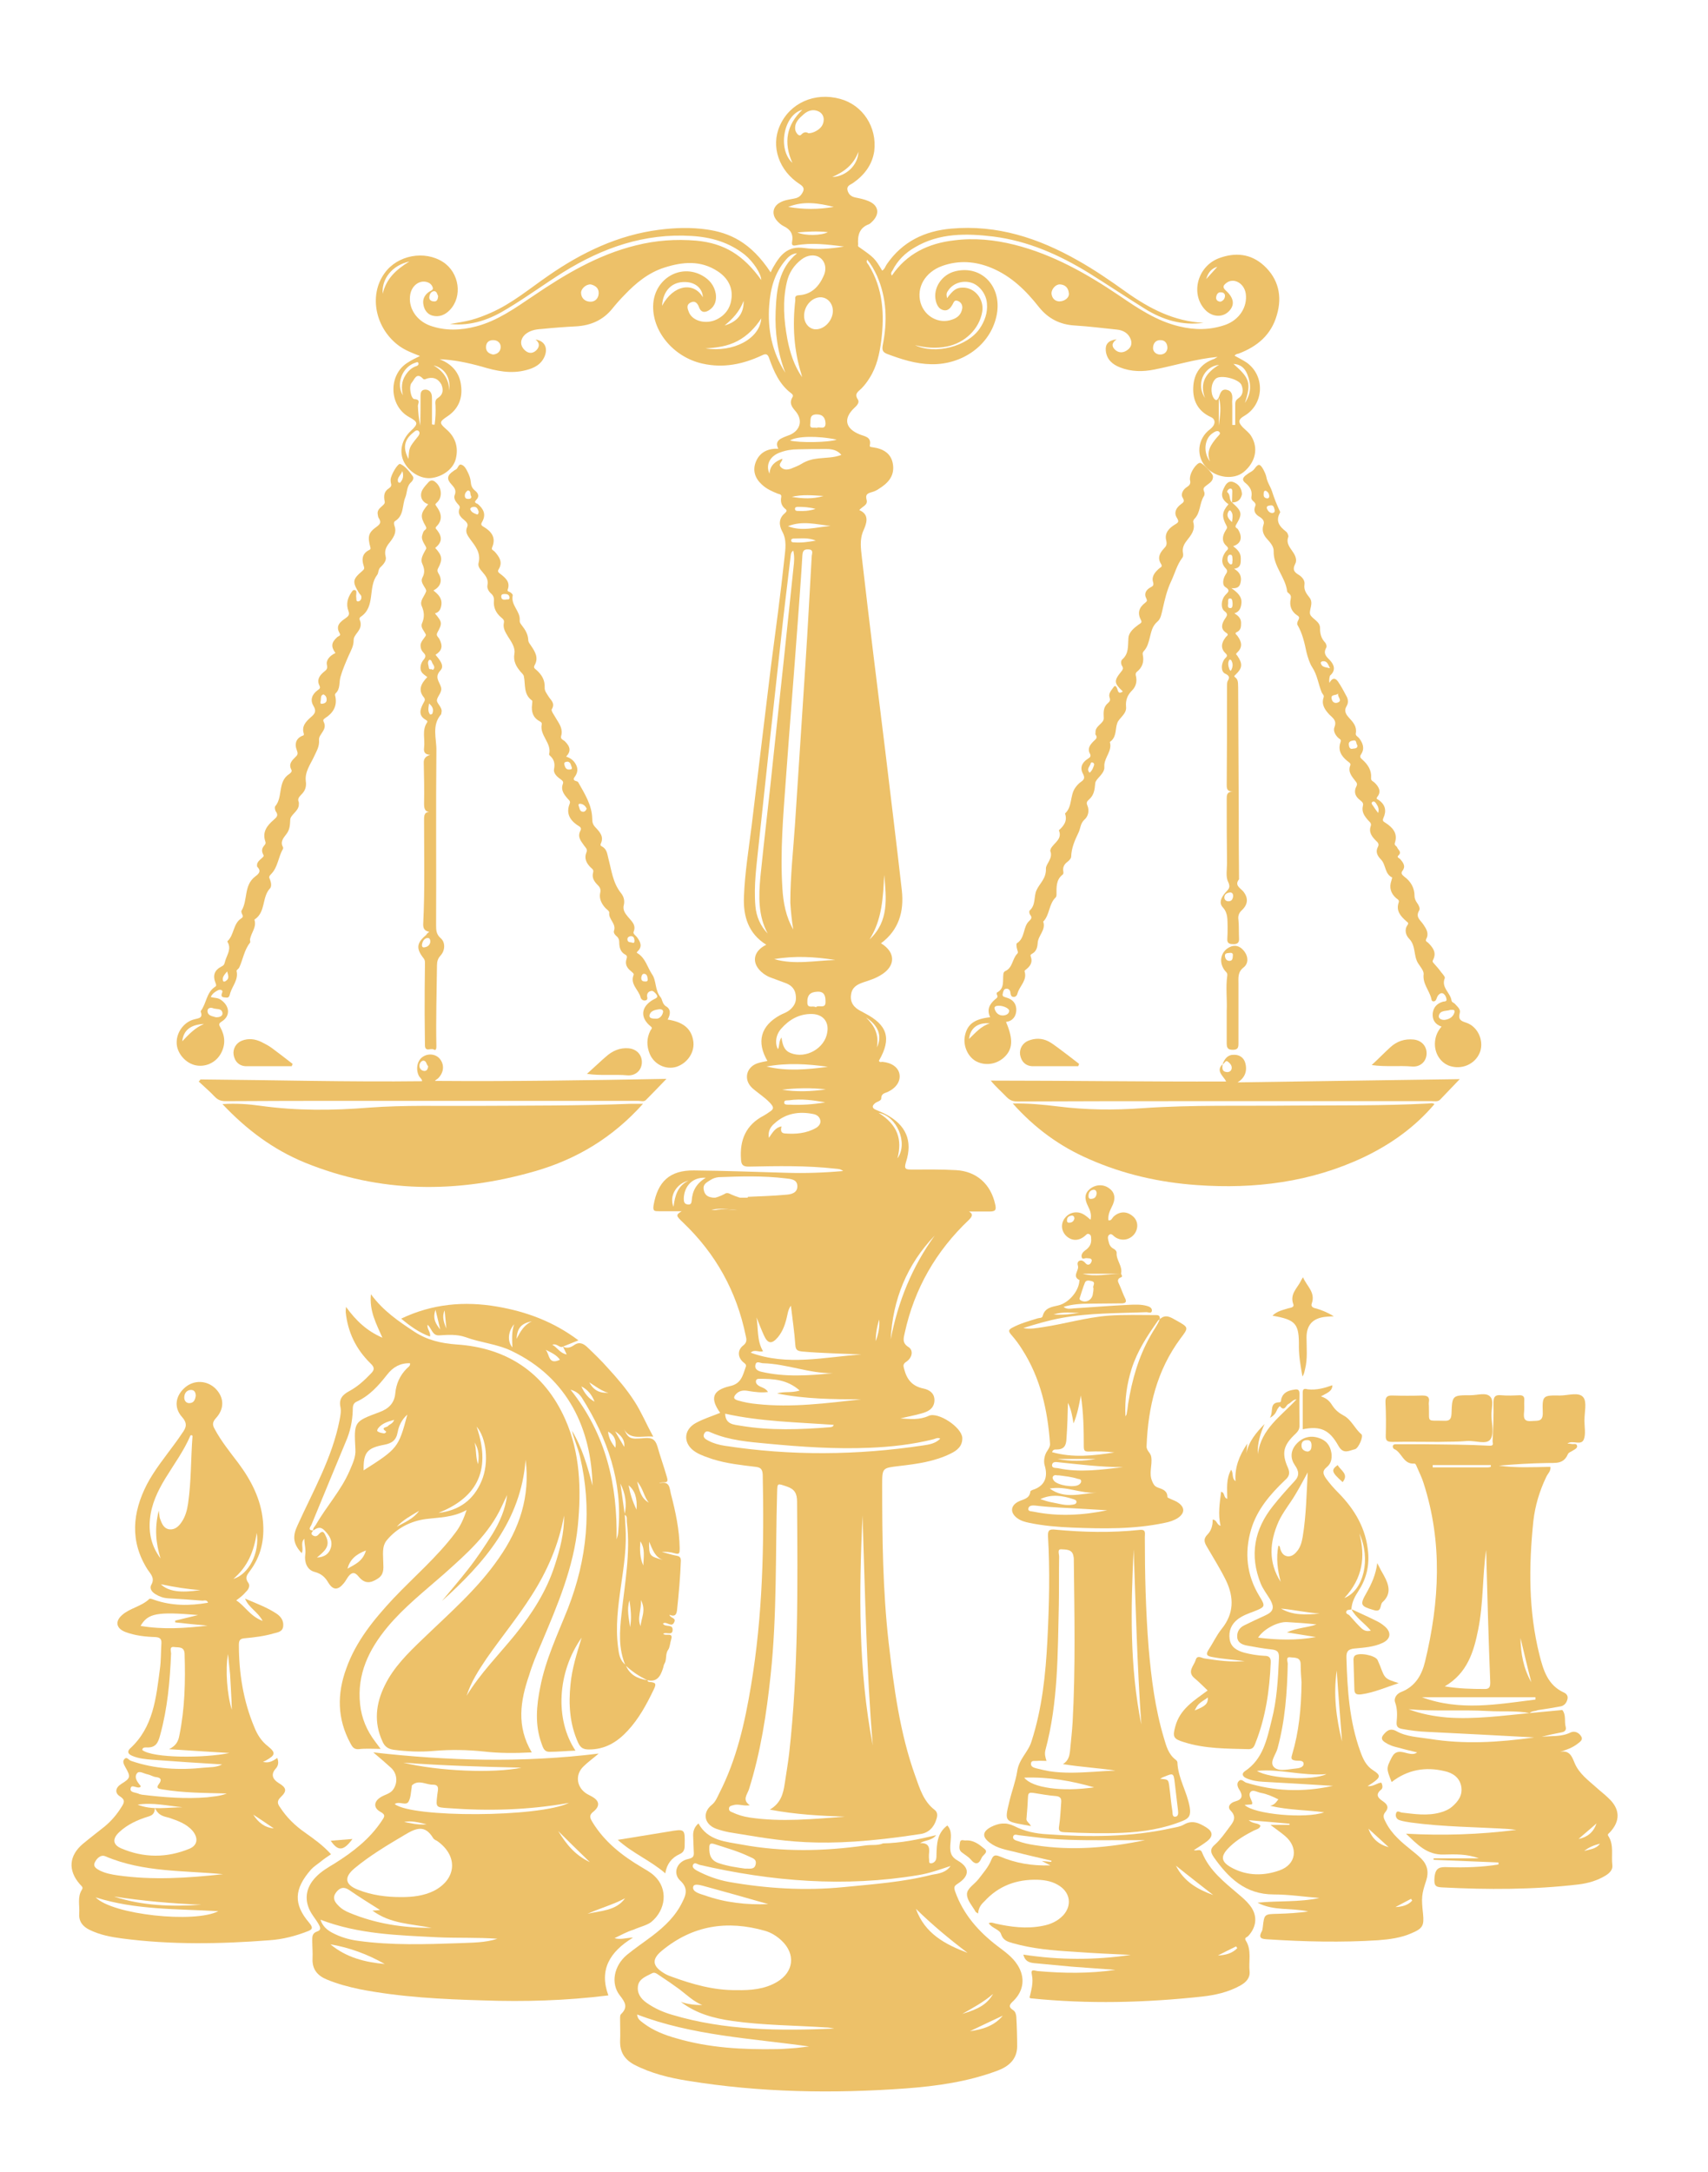 <svg xmlns="http://www.w3.org/2000/svg" xmlns:xlink="http://www.w3.org/1999/xlink" id="Layer_1" x="0px" y="0px" viewBox="0 0 582 740" style="enable-background:new 0 0 582 740;" xml:space="preserve"><style type="text/css">	.st0{fill:#EDC169;}</style><g>	<path class="st0" d="M248.3,406.6c-0.3-0.1-0.8-0.1-1,0c-1.2,0.7-2.5,1.2-3.9,1.6c0.4,0.1,0.8,0.1,1.2,0.1c2.8,0,5.5,0,8.3,0  C251.3,407.9,249.8,407.3,248.3,406.6z"></path>	<path class="st0" d="M181.2,597.1c-5.8,0.3-11.1,0.3-16.3-0.3c-5.7-0.6-11.4-0.7-17.1-0.2c-4.6,0.4-9.1,0.2-13.7-0.4  c-2-0.3-3.1-1.2-3.8-2.9c-3-6.5-2.2-12.9,0.8-19c3-6.2,7.9-11,12.8-15.7c9.1-8.8,18.8-17.1,26.1-27.7c7-10,10.7-21,9.1-33.5  c-1.6,20.7-14,35.1-28.5,48.1c3-3.6,6-7.1,8.9-10.8c3-3.8,5.7-7.9,8.3-12c2.5-4.1,4.4-8.4,5-13.3c-0.6,1.3-1.2,2.5-1.8,3.8  c-4.4,9.6-12.1,16.3-19.7,23.1c-6.6,5.8-13.5,11.2-19.2,18c-6.4,7.7-10.5,16.1-9.4,26.4c0.5,4.8,2.3,9,5.2,12.8  c0.5,0.7,1,1.3,1.8,2.4c-2.8,0-5.1-0.2-7.5,0.1c-1.7,0.1-2.2-0.9-2.8-2c-4.5-8.3-4.6-16.8-1.4-25.5c3.3-9.3,9.4-16.7,16-23.8  c7.1-7.5,15-14.2,21.2-22.5c1.7-2.2,2.8-4.7,3.8-7.7c-4.6,2.6-9.4,2.5-14,3.1c-5.1,0.7-9.8,3.1-13.2,7.2c-1.8,2.2-1.2,5.1-1.2,7.8  c0.1,2,0.2,4-1.9,5.3c-2.6,1.7-4.5,1.7-6.5-0.7c-1.4-1.8-2.5-1.4-3.6,0.1c-0.5,0.7-0.9,1.5-1.4,2.1c-2,2.5-3.7,2.5-5.3-0.1  c-1.1-1.9-2.4-3.1-4.7-3.7c-2.7-0.7-3.5-3.5-3.2-5.8c0.3-1.9-0.3-3.5-0.3-5.5c-1.5,1.5-0.1,3.4-0.9,4.9c-3.1-3.3-3.1-5.9-1.4-9.5  c5.3-11.7,11.8-23,14.3-35.8c0.3-1.5,0.6-3.1,0.3-4.5c-0.6-2.8,0.8-4.2,3-5.4c2.8-1.5,5.1-3.6,7.3-5.9c1.3-1.3,1.5-2.1-0.1-3.6  c-4.9-4.8-7.7-10.6-8.4-17.4c0-0.3,0-0.7,0.1-1.8c3.4,4.7,7.1,8.2,12.4,10.5c-2.1-4.8-4.5-9.1-3.9-14.8c4.2,5.7,9.4,9.2,14.7,12.7  c4.4,2.9,9.1,4,14.4,4.4c17.3,1.1,30.1,9.7,37.1,25.5c5.1,11.4,5.5,23.9,4.3,36.2c-1.4,14.3-7,27.3-12.5,40.3  c-1.5,3.5-3,7-4.1,10.7C177.3,579.5,175.9,588.2,181.2,597.1z M106.7,521.5c-0.3,0.5-0.9,1-0.3,1.5c0.6,0.5,1.4,0.7,2.1-0.1  c1.7-2,2.1-0.3,2.7,0.9c1.4,3.2-0.8,4.9-3.2,6.9c2.6-0.1,4.1-1.3,4.7-3.2c0.8-2.5-0.5-4.4-2.2-6.1  C109,519.9,107.8,520.8,106.7,521.5c-0.1-0.8,0.5-1.3,0.9-1.9c3.6-6.3,8.6-11.7,11.5-18.4c1-2.4,2.2-4.7,2-7.4  c-0.5-9.4-0.5-9.4,8.1-12.6c3.1-1.1,5.2-3,5.5-6.5c0.3-3.2,1.6-6.1,3.9-8.4c0.5-0.5,1.3-0.9,1.1-1.8c-3.3-0.1-5.8,1.3-7.8,3.9  c-2.9,3.7-6,7.2-10.4,9.2c-1.3,0.6-1.3,1.8-1.3,2.9c-0.1,3.8-0.9,7.4-2.4,10.8c-1.9,4.5-3.7,9-5.6,13.5c-2,4.9-4.1,9.9-6.1,14.8  C105.8,520.2,104.7,521.4,106.7,521.5z M159,577.8c4.7-7.7,11-14,16.6-20.9c5.7-7.1,10.6-14.7,13.4-23.4c1.8-5.5,3.3-11.2,3.2-17.1  c-1.8,9.9-5.7,18.9-11.1,27.3c-4.7,7.4-10.3,14.2-15.3,21.4C163.1,569.1,160.5,573.1,159,577.8z M138.8,482c-1.9,1.7-2.9,3.8-3.3,6  c-0.5,2.8-2,3.8-4.7,4.3c-5.8,1.1-7,2.7-6.9,8.7C135.5,493.6,135.8,493.3,138.8,482z M149.4,515.5c7-0.8,12-4.4,14.7-10.9  c2.6-6.1,1.7-14.6-1.7-18.5C167.9,502.1,161.4,510.7,149.4,515.5z M124.7,528.3c-3.5,1.3-5.5,3.2-6.3,6.2  C120.8,533.1,123.6,532.1,124.7,528.3z M134.3,483.8c-2.3,0.6-4.1,1.2-5.4,2.8c-0.3,0.4-0.6,1-0.1,1.2c0.6,0.4,1.4,0.5,2.1,0.6  c0.3,0,0.9-0.5,0.6-0.7c-2-1.4,0.4-1.3,0.7-1.8C132.7,485.3,133.9,485.1,134.3,483.8z M142.8,514.8c-2.7,1.6-5.5,3.1-7.6,5.4  C137.9,518.7,140.9,517.5,142.8,514.8z M161.7,491.5c0.7,2.4,0.3,5,1.2,7.4C163.3,496.3,163.2,493.8,161.7,491.5z"></path>	<path class="st0" d="M300.9,628.1c6-0.1,11.9-1.3,18.1-2.8c-1.5,1.9-3.6,1.6-5.5,2.7c2.6-0.1,3.3,1.1,3.1,3.2  c-0.1,0.8-0.1,1.7,0,2.6c0,0.4-0.1,1.1,0.6,1.1c0.4,0,0.9-0.2,1.2-0.5c0.7-0.6,0.7-1.5,0.7-2.4c0.1-3.7,0.2-7.4,3.7-10  c1.8,1.9,1.1,4.5,1,6.8c-0.1,2.3,0.2,3.9,2.6,5.2c4.1,2.4,4,5.2,0,7.8c-1.2,0.8-1.5,1.1-0.9,2.8c2.8,7.8,8,13.6,14.4,18.5  c2.5,1.9,5.1,3.7,6.8,6.4c2.7,4.2,2.2,8.7-1.3,12.2c-1.2,1.1-2.1,2-0.2,3.2c0.8,0.5,1,1.4,1.1,2.2c0.2,3.4,0.3,6.9,0.3,10.3  c-0.1,4.3-2.9,6.7-6.6,8.1c-10.1,3.8-20.7,5.3-31.4,6.1c-24.8,1.8-49.6,1.4-74.2-2.6c-6.3-1-12.5-2.5-18.3-5.5  c-3.3-1.8-4.9-4.3-4.8-8.1c0.1-2.3,0-4.6,0-6.9c0-0.8-0.1-1.8,0.3-2.2c2.5-2.4,1.4-4.1-0.4-6.4c-3.2-4.1-2-10.1,2.4-13.8  c2.8-2.3,5.8-4.3,8.7-6.5c4.2-3.2,8-6.8,10.3-11.7c1.3-2.5,1.8-4.7-0.8-7.1c-2.7-2.5-1.2-6.6,2.8-7.4c1.7-0.4,1.9-1,1.8-2.4  c-0.1-1.7-0.1-3.4-0.2-5.2c-0.1-1.7,0.3-3.2,1.8-4.5c3.2,5.9,9.3,6.2,14.7,7.2c14,2.6,28.1,2.3,42.2,0.3  C297.1,628.5,299.1,628.9,300.9,628.1C301,628,300.9,628.1,300.9,628.1z M251,678.1c4.8,0.1,9.6-0.3,13.8-2.8  c5.7-3.4,6.4-9.5,1.5-14.1c-1.6-1.5-3.5-2.7-5.6-3.3c-12.9-3.7-24.7-1.9-35.2,6.8c-3.5,2.9-3.2,5.2,0.7,7.6  c0.8,0.5,1.7,0.9,2.6,1.2C235.9,676.1,243.2,678.2,251,678.1z M239.3,683.2c-3.1-1.3-5.3-3.5-7.8-5.4c-2.2-1.6-4.5-3.2-6.8-4.7  c-0.8-0.5-1.6-1.3-2.6-0.7c-1.9,1-4.3,1.8-4.7,4.2c-0.4,2.5,0.9,4.4,2.9,5.8c2.7,1.9,5.6,3.2,8.7,4.1c18.1,5.4,36.6,5.5,55.3,4.7  c-1-0.2-2-0.4-3.1-0.4c-10.6-0.7-21.2-0.7-31.7-2.2c-6.3-0.9-12.3-2.5-17.5-6.5C234.3,682.9,236.8,683.2,239.3,683.2z M323.9,635.8  c-3.6,1.2-7.2,2.5-10.9,3.1c-25.1,4.2-50,2.2-74.7-3.5c-0.7-0.2-1.7-1.1-2.2,0.1c-0.3,0.9,0.7,1.5,1.4,1.9c3.4,1.8,7,3.1,10.7,3.8  c13,2.3,26.1,3.1,39.3,1.8c10.1-1,20.2-1.7,30-4.2C320,638.4,322.4,638,323.9,635.8z M217.1,686.4c0.1,1.6,1.2,2.2,2.2,3  c3.3,2.5,7.2,4,11.1,5.1c11.2,3.3,22.7,3.9,34.3,3.7c1.8,0,3.6-0.2,5.4-0.3c1.8-0.1,3.5-0.4,5.6-0.6  C255.8,694.5,235.9,693.6,217.1,686.4z M253.9,636.7c1.5-0.1,3.2,0.5,3.6-1.5c0.4-1.9-1.3-2.1-2.4-2.7c-3.8-1.8-7.8-2.9-11.8-4.2  c-1.1-0.3-1.6-0.1-1.6,1.1c-0.1,2.6,0.5,4.6,3.4,5.5C248.1,635.9,251.1,636.3,253.9,636.7z M261.8,648.8c-7-2-14-4-21-5.9  c-1.6-0.4-4.3-1.4-4.6,0c-0.4,1.7,2.3,2.4,3.9,2.9C247.1,648.3,254.4,649.1,261.8,648.8z M329.7,665.4c-6.2-4.7-12.1-9.6-17.6-15  C315.1,658.8,322,662.5,329.7,665.4z M330.5,692.1c4.3-0.6,8.3-1.8,11.2-5.3C338,688.5,334.3,690.3,330.5,692.1z M327.9,686.2  c5.8-1.7,8.5-3.4,10.5-6.8C335,682.3,331.4,684.2,327.9,686.2z"></path>	<path class="st0" d="M80.5,545.3c3,1.9,4.7,5.4,9,7c-1.7-3.2-4.7-4.4-6-7.6c4,1.7,7.5,3,10.7,5.1c1.5,1,2.5,2.4,2.3,4.3  c-0.2,2-2,2.1-3.4,2.5c-3.1,0.9-6.4,1.3-9.6,1.6c-1.6,0.1-2.1,0.6-2.1,2.2c0,9.7,1.5,19.2,5.3,28.2c1,2.5,2.4,4.7,4.6,6.4  c2.7,2.2,2.6,3-0.6,4.8c-0.3,0.2-0.6,0.3-1.1,0.5c2,0.6,3.4-0.3,4.9-1.3c0.5,1.5,0.4,2.6-0.6,3.7c-1.6,1.8-1.1,3.5,1,4.8  c2.7,1.6,3,2.7,0.8,4.8c-1.5,1.4-1.1,2.4-0.2,3.6c2.2,3.4,5.1,6.2,8.4,8.5c3.1,2.2,6.2,4.4,8.9,7.4c-1.2,0.8-2.4,1.6-3.5,2.5  c-1.1,0.9-2.4,1.7-3.3,2.7c-5.8,6.6-6.1,11.8-0.6,18.2c1.5,1.8,0.9,2.3-0.7,2.9c-4.1,1.6-8.4,2.7-12.8,3  c-16.8,1.3-33.6,1.6-50.3-0.6c-3.8-0.5-7.5-1.2-11-2.9c-2.3-1.1-3.8-2.8-3.6-5.6c0.2-2.7-0.7-5.6,0.9-8.1c0.6-0.9-0.2-1.3-0.7-1.9  c-4.1-4.7-3.7-9.7,1-13.7c2.4-2,4.9-3.9,7.4-5.9c2.3-1.9,4.2-4.1,5.8-6.7c0.9-1.4,1.4-2.4-0.5-3.6c-1.9-1.2-1.6-3,0.5-4.3  c3.1-1.9,3.2-2.4,1.3-5.7c-0.5-0.9-1-1.9-0.4-2.6c0.9-1.2,1.6,0.3,2.4,0.5c8.1,2.8,16.4,3.2,24.9,2.3c1.9-0.2,4,0,6.1-1.1  c-8.2-0.5-16-1-23.8-1.6c-2.4-0.2-4.8-0.4-7-1.4c-1.3-0.6-1.6-1.4-0.6-2.4c8-7.3,8.9-17.3,10.2-27.2c0.4-2.8,0.3-5.7,0.5-8.6  c0.1-1.6-0.5-2.1-2.1-2.2c-3.4-0.1-6.9-0.5-10.1-1.7c-3.2-1.2-3.7-3.6-1.2-5.8c2.7-2.4,6.6-2.9,9.3-5.5c0.2-0.2,1.1,0.1,1.6,0.3  c6,2.1,12.1,2.1,18.4,1c-0.4-1.1-1.3-0.7-1.9-0.7c-3.9-0.3-7.8-0.6-11.7-0.8c-1.6-0.1-3-0.6-4.3-1.4c-1.2-0.7-2.1-1.9-1.5-3.1  c1.4-2.3-0.1-3.7-1.2-5.3c-6.1-9.6-5.2-19.4-0.2-29.1c2.6-4.9,6.1-9.2,9.4-13.7c0.9-1.2,1.8-2.5,2.6-3.7c1.3-1.8,1.9-3.2,0-5.4  c-3-3.3-2.3-7.3,0.9-10.1c3.1-2.7,7.5-2.5,10.4,0.3c3,3,3.2,6.9,0.1,10.2c-1.2,1.4-1.1,2.3-0.3,3.7c2.2,4.1,5.2,7.8,8,11.5  c4.4,5.9,7.7,12.3,8.4,19.7c0.6,6.3-0.6,12.1-4.6,17.3c-0.9,1.2-1.6,2.2-0.4,3.8c0.7,0.9,0.2,2.2-0.8,3.1  C82.7,543.7,81.7,544.4,80.5,545.3z M52.8,616c-0.1,2.2-1.1,2.6-2.4,3c-3.6,1.1-7,2.7-9.7,5.2c-2.4,2.2-2.4,4.3,0.6,5.6  c7.7,3.3,15.6,3.3,23.3,0.1c2.8-1.2,3-3.7,1-6.1c-2.1-2.4-5-3.4-7.9-4.4C56,618.9,54,618.8,52.8,616z M54.1,514.7  c0.2,1.4,0.2,2.1,0.4,2.7c0.6,1.6,1.2,3.4,3.2,3.7c1.9,0.2,3.2-1,4.2-2.5c1.3-1.9,1.9-4.2,2.2-6.4c1.1-7.6,0.9-15.2,1.5-22.8  c0-0.3-0.2-0.5-0.7-0.3c-2.2,5.2-5.6,9.8-8.6,14.7c-2.6,4.3-4.7,8.7-5.2,13.8c-0.5,4.9,0.6,9.4,3.6,13.4  C53.1,525.8,52.6,520.7,54.1,514.7z M57.6,596c2.5-1.2,3.2-2.9,3.5-4.6c1.9-9.2,2.1-18.5,1.8-27.9c-0.1-2.6-2.2-2.1-3.5-2.3  c-1.8-0.3-1.1,1.4-1.1,2.2c-0.4,9.4-1.2,18.6-3.7,27.7c-0.7,2.7-1.5,4.5-4.7,4.3c-0.6,0-1.4,0-1.4,0.9c3.6,2.8,21.1,2.8,29.7,1  C71.5,596.9,65,596.5,57.6,596z M76,638.6c-13.5-1.3-27.2-0.6-40.1-6.1c-1.6-0.7-3,0.8-3.6,2.1c-0.7,1.5,0.7,2.2,1.8,2.8  c1.9,0.9,3.9,1.3,6,1.6C52.1,640.7,64,639.9,76,638.6z M77.3,611.1c-7.8-0.2-15-0.2-22-1.4c-1.3-0.2-2.3-0.4-1.1-1.9  c1.1-1.5,0.5-2.1-1.1-2.3c-0.9-0.1-1.8-0.7-2.7-0.9c-1.3-0.2-2.9-1.4-3.7-0.4c-1.1,1.4,0.1,3,1.2,4.3c0.1,0.1,0,0.3-0.1,0.4  c-1.1,0.7-3-1.2-3.3,0.5c-0.3,1.5,2,1.3,3,1.9c0.2,0.1,0.6,0.1,0.8,0.2c7.4,0.9,14.8,1.5,22.3,0.9  C72.6,612.1,74.7,612.1,77.3,611.1z M32.6,646.5c5.7,5.9,33.7,8.9,41.8,4.7C60.2,650.4,46.1,650.8,32.6,646.5z M59.7,552.8  c0-0.2,0-0.4,0-0.6c2.5-0.6,4.9-1.2,7.8-1.9c-14-1.2-17.1-0.6-19.6,3.7c7.6,1.3,15.2,0.8,22.8-0.1C67,553.6,63.3,553.2,59.7,552.8z   M68.6,649c-10.1-0.4-20-1.3-29.8-2.8C48.5,649.4,58.5,649.7,68.6,649z M79.5,538c5.3-1.6,9-8.8,8-15.7  C86.5,528.7,84.4,533.8,79.5,538z M62.2,615.8c-5.1-0.5-10.2-1.7-15.3-0.9C51.8,616.9,57,615.8,62.2,615.8z M77.7,563.6  c-1,5.2-0.3,14,1.3,19c-0.1-4-0.4-8.1-0.6-12.1C78.2,568.4,78,566.4,77.7,563.6z M66.7,475.6c0-1.2-0.5-2.1-1.8-2  c-1.2,0.1-2,1-2.1,2.3c-0.1,1.1,0.4,2.1,1.6,2.2C66.1,478.1,66.5,476.9,66.7,475.6z M68.3,541.8c-4.4-0.3-8.7-1-13.5-2  C57.4,542.3,61.5,542.8,68.3,541.8z M93.3,623c-2.3-1.6-4.6-3.1-7-4.7C88,621,90.2,622.7,93.3,623z"></path>	<path class="st0" d="M521.2,583.7c3.6-0.3,7.2-0.7,10.7-1c0.2,0,0.5-0.1,0.5,0c1.3,1.7,0.6,3.8,1.1,5.7c0.3,1.1-0.3,1.7-1.5,1.9  c-2.2,0.4-4.5,0.9-6.7,1.5c3.3-0.4,6.7,0.1,9.9-1.5c1.3-0.6,2.7,0,3.5,1.2c0.9,1.3-0.3,2-1.2,2.7c-1.7,1.3-3.6,2-5.9,2.7  c3.2-0.6,4,1.5,4.9,3.7c1.5,3.7,4.7,6,7.5,8.5c1.3,1.2,2.8,2.3,4.1,3.6c4,3.7,4.1,7.8,0.4,11.7c-0.4,0.4-0.9,0.6-0.4,1.3  c1.9,3,0.9,6.5,1.3,9.8c0.2,1.5-0.8,2.6-2.2,3.5c-2.9,1.8-6.1,2.7-9.4,3.1c-15.4,1.8-30.9,1.8-46.3,1c-2.4-0.1-2.9-0.6-2.7-3.3  c0.3-3.6,1.9-3.7,4.6-3.6c5.8,0.2,11.5,0,17.2-0.9c0-0.2,0-0.5,0-0.7c-7.4-0.3-14.7-0.6-22.1-0.9c0-0.2,0-0.3,0-0.5  c5.1,0,10.3,0,15.4,0c-3.9-1.5-7.9-1.4-11.9-1.3c-5.8,0.2-9.1-3.5-12.9-7.1c12.6,0.7,25.1,0.3,37.6-1.3c-0.9-0.1-1.9-0.2-2.8-0.3  c-11.1-0.7-22.1-0.7-33.1-2.2c-1.3-0.2-2.7-0.4-3.9-0.8c-1-0.3-1.5-1.3-1.2-2.3c0.3-1.2,1.3-0.4,1.9-0.3c4.4,0.5,8.7,1.2,13.1,0  c1.5-0.4,2.9-1,4.1-2c2.1-1.8,3.7-4,3.1-7c-0.6-3-2.9-4.5-5.6-5.1c-6.6-1.6-12.7-0.5-18.1,3.7c-1.8-4.6-1.9-4.6,0.1-8.5  c2.2-4.1,6,0.4,8.6-1.6c-2.5-0.6-5-1.2-7.5-1.9c-0.8-0.2-1.6-0.5-2.4-0.9c-1.2-0.7-3-1.5-1.6-3.2c1-1.2,2.2-2.5,4.5-1.2  c3.4,1.9,7.5,2,11.3,2.6c11.7,1.9,23.4,1.2,35.6-0.5c-12.6-0.7-24.6-1.3-36.6-1.9c-2.9-0.1-5.7-0.5-8.5-1c-1.4-0.3-1.9-0.8-1.8-2.3  c0.2-2.2,0.3-4.5-0.5-6.7c-0.6-1.6,0.7-3.1,2.1-3.6c4.8-1.9,7-5.8,8.1-10.4c4.9-20.3,6-40.5-0.5-60.7c-0.6-2-1.6-3.9-2.4-5.8  c-0.2-0.5-0.4-1-0.9-0.9c-3.7,0.2-4.1-3.9-6.8-5c-0.2-0.1-0.5-0.7-0.4-1c0.2-0.7,0.9-0.6,1.4-0.6c3.2,0,6.3,0,9.5,0  c7.4,0.1,14.7,0.1,22,0.5c1.7,0.1,1.1-0.9,1.1-1.5c0.2-4.4,0.4-8.8,0.3-13.2c0-2,0.6-2.7,2.6-2.5c2.1,0.2,4.2,0.1,6.3,0  c1.2,0,1.7,0.5,1.6,1.7c-0.1,1.4,0.1,2.9-0.1,4.3c-0.2,2.1,0.3,3,2.6,2.8c2-0.2,3.9,0.4,3.8-2.9c-0.2-5.8,0-5.9,5.9-5.8  c2.7,0,6.4-1.3,7.9,0.6c1.3,1.6,0.4,5.1,0.4,7.8c0,0.1,0,0.2,0,0.3c0,2.1,0.5,4.4-0.2,6.2c-0.9,2.4-3.9,0.1-5.6,1.5  c0.5,0,1,0,1.4,0.1c0.7,0.2,1.7-0.4,1.9,0.7c0.1,0.7-0.7,1.1-1.2,1.4c-0.7,0.5-1.8,0.8-2,1.5c-1.5,3.4-4.3,2.8-7.1,2.9  c-5.5,0.1-10.9,0.4-16.4,0.9c5.8,0.8,11.7,0.5,17.6,0.4c0.2,1.5-0.9,2.3-1.4,3.4c-2.3,4.8-3.8,9.8-4.4,15  c-1.6,15.4-1.7,30.7,2.1,45.8c1.3,5.1,2.8,10.2,8.3,12.7c0.9,0.4,1.5,1.2,1.2,2.3c-0.3,1.2-1,2.1-2.2,2.4c-2.6,0.5-5.2,0.9-7.9,1.3  C523.2,583.1,522.1,582.9,521.2,583.7c-4.7-0.9-9.5-0.4-14.2-0.7c-9-0.5-18,0.2-27-0.6c4.2,1.6,8.6,2.4,13,2.8  C502.5,585.9,511.9,584.6,521.2,583.7z M506.4,528.1c-1.3,9.1-0.9,18.2-2.7,27.1c-1.5,7.6-3.7,14.9-11.4,19.4  c4.8,0.8,9.2,0.9,13.7,0.9c1.6,0,1.8-0.9,1.8-2.2C507.2,558.2,506.8,543.1,506.4,528.1z M523.2,579.1c0-0.3,0-0.5,0-0.8  c-12.8,0-25.6,0-38.7,0C497.5,583.1,510.3,580.7,523.2,579.1z M521.8,573.2c-1.3-5-2.5-10.1-3.7-15.1  C518.2,563.4,519.1,568.5,521.8,573.2z M508,499.8c0-0.2,0-0.4,0-0.6c-6.6,0-13.2,0-19.8,0c0,0.3,0,0.5,0,0.8c6.2,0,12.5,0,18.7,0  C507.3,500,507.6,499.9,508,499.8z M544,621.3c-2,1.8-4.1,3.5-6.1,5.3C540.9,626,543,624.3,544,621.3z M539.8,630.7  c1.9-0.6,4-0.6,5.4-2.5C543.2,628.7,541.4,629.4,539.8,630.7z"></path>	<path class="st0" d="M209.4,660.4c2.1,0.6,3.8-0.1,6.3-0.2c-8,4.9-11.6,11-8.4,19.7c-14.4,1.8-28.6,2.2-42.8,1.7  c-14-0.4-28-1.1-41.9-3.8c-3.8-0.8-7.6-1.8-11.2-3.3c-3.2-1.3-5.1-3.5-4.9-7.2c0.1-2-0.1-4-0.1-6c0-1.3-0.1-2.6,1.7-3.2  c1.6-0.5,0.9-1.7,0.4-2.6c-0.7-1.2-1.6-2.3-2.4-3.6c-2.6-4.3-2-8.7,1.5-12.3c1.9-2,4.2-3.3,6.5-4.7c6.2-3.9,11.9-8.3,16-14.5  c0.8-1.2,1.5-2-0.4-3c-2.6-1.4-2.4-3.7,0.3-5.2c1.2-0.7,2.7-1,3.7-2.1c1.9-2.3,1.8-5.6-0.4-7.7c-1.9-1.7-3.8-3.4-6.1-5.3  c25.6,2.9,50.9,3.6,76.8,0.4c-2.1,1.8-3.8,3-5.2,4.4c-3,2.9-2.3,7.3,1.3,9.4c0.5,0.3,1,0.5,1.5,0.8c2.6,1.4,3,3.2,0.7,5.1  c-1.7,1.3-1.3,2.2-0.4,3.7c4.1,6.7,10.1,11.4,16.7,15.3c1.5,0.9,3,1.7,4.3,2.9c4.9,4.5,4,11.7-1,15.8c-1.4,1.1-4,1.7-6,2.6  C213.6,658.2,211.7,659.3,209.4,660.4z M136.7,646.4c3.9,0,7.6-0.4,11.1-2.1c7.8-4,8.4-11.9,1.2-17c-0.5-0.3-1.1-0.5-1.4-1  c-2.8-4.6-5.7-3.5-9.7-1.1c-5.9,3.5-11.8,7-17.1,11.4c-3.7,3.1-3.2,5.6,1.2,7.3C126.8,645.8,131.7,646.4,136.7,646.4z M109.2,654.1  c0.7,2.2,2.2,3.5,4.1,4.5c2.7,1.4,5.6,2.3,8.7,2.7c11.5,1.6,23,1.2,34.5,0.8c4.3-0.2,8.7-0.1,13-1.5c-6.8-0.5-13.5-0.2-20.3-0.5  C135.7,659.4,122.2,659.1,109.2,654.1z M134.5,614.7c5.8,4.7,49.1,4.6,59.4-0.4c-14.1,2.5-27.6,2.8-41.1,1.8  c-4.3-0.3-4.3-0.2-3.8-4.5c0.1-0.5,0.1-1,0.2-1.4c0.2-1.3-0.1-2.1-1.6-2.1c-2.4,0.1-4.9-1.9-7.2,0.2c-0.1,0.1-0.1,0.4-0.1,0.6  c-0.3,1.7-0.3,3.6-1.1,5C138.3,615.4,136,613.6,134.5,614.7z M129.5,650.8c-3.8-2.4-7.2-4.5-10.5-6.8c-1.8-1.2-3.1-0.9-4.4,0.7  c-1.4,1.8-0.7,3.2,0.6,4.5c1.1,1.2,2.5,2,4,2.6c8.9,3.7,18.3,5.1,27.9,5.1c-6.8-1.4-14-1.3-20.2-5.9  C127.9,651,128.6,650.9,129.5,650.8z M177.7,602.3c-13.4-0.3-26.9-0.7-40.3-1.7C149.4,603.5,168.1,604.3,177.7,602.3z M131.1,669.2  c-5.8-3.3-12-5.6-18.5-6.7C118,667,124.4,668.6,131.1,669.2z M190.2,623.9c2.8,4.5,5.6,8.1,10.8,10.6  C197.1,630.7,193.8,627.5,190.2,623.9z M213,646.8c-4.1,2.2-8.6,3.4-12.8,5.3C204.8,651,209.9,651.1,213,646.8z M145.4,621.6  c-3-0.7-5.3-1.3-7.7-0.8C140,621.2,142.3,621.9,145.4,621.6z"></path>	<path class="st0" d="M460.5,548.3c2.8,1.3,5.5,2.5,8.3,3.9c1.1,0.5,2.2,1.2,3.1,2c2.3,2,2,4.3-0.8,5.6c-3,1.4-6.3,1.6-9.5,1.9  c-2.2,0.2-2.9,1-2.8,3.2c0.3,10.8,1,21.6,4.7,31.8c0.9,2.5,1.9,4.9,4.4,6.5c2.7,1.7,2.5,2.4-0.2,4.3c-0.5,0.3-0.9,0.6-1.7,1.1  c2,0.2,3.2-1.1,4.7-1.2c0.4,0.8,0.6,1.9-0.1,2.4c-2.2,1.8-0.8,3,0.7,4c1.6,1.1,2,2.2,0.7,3.7c-0.9,1.1-0.5,2.1,0.1,3.2  c2.1,4.3,5.6,7.1,9.2,10c1,0.8,2.1,1.7,3,2.6c2.1,2.1,2.6,4.6,1.7,7.4c-1.6,4.8-1.7,5.9-1.1,11.4c0.4,4-0.1,5-3.9,6.6  c-3.6,1.6-7.5,2.1-11.4,2.4c-12.5,0.8-25,0.5-37.5-0.3c-1.9-0.1-3.6-0.2-2.1-2.8c0.2-0.4,0.2-0.9,0.3-1.4c0.5-4.4,0.5-4.4,5.1-4.5  c3.5-0.1,6.9-0.3,10.4-0.8c-5.7-1.3-11.9-0.1-17.3-3c7.1-0.7,14.1-0.1,21.1-1.6c-5.2-0.4-10.4-1.2-15.6-1.2  c-9.6,0-15.4-5.6-20.4-12.7c-1.1-1.6-1.4-2.8,0.4-4.3c1.9-1.7,3.4-3.9,4.9-5.9c1.3-1.7,2.7-3.4,0.4-5.7c-1.3-1.4,0.1-2.7,1.6-3.1  c2.6-0.7,2.6-2.1,1.4-4c-0.6-0.9-1-2.1-0.2-2.9c0.9-1,1.7,0.2,2.5,0.5c9.5,2.9,19.1,3.4,29.6,1.1c-8.5-0.5-16.2-1-23.9-1.4  c-1.9-0.1-3.8-0.4-5.6-1.2c-1.2-0.5-1.8-1.5-0.5-2.4c6.2-4.1,7.5-10.9,9.1-17.3c1.8-6.9,2.2-14.1,2.5-21.3c0.1-2.2-0.7-2.7-2.7-2.9  c-2.7-0.3-5.5-0.8-8.2-1.3c-1.5-0.3-3.1-0.9-3.3-2.7c-0.2-1.9,0.7-3.4,2.4-4.2c2.4-1.2,4.8-2.3,7.2-3.4c2.8-1.3,3.1-2.7,1.6-5.4  c-1.1-1.8-2.4-3.5-3.2-5.4c-3.9-9.7-2.2-18.5,4.2-26.5c2.3-2.9,4.8-5.7,7.3-8.4c1.8-1.9,1.5-3.5,0.1-5.5c-1.5-2.2-1.5-4.7,0.3-6.9  c2.1-2.5,4.8-3.3,7.7-2.4c2.7,0.8,4.1,2.6,4.5,5.3c0.2,1.8-0.1,3.5-1.6,4.7c-1.6,1.3-1.3,2.3-0.3,3.8c1.3,1.8,2.7,3.4,4.3,5  c5.6,5.7,9.4,12.2,10.1,20.3c0.4,4.8-0.7,9.1-3.3,13.1C461.9,543.6,460.6,545.8,460.5,548.3c-0.5,0.4-1.4,0-1.7,0.7  c-0.4,0.9,0.6,1,1,1.4c1.1,1.2,2.1,2.4,3.2,3.5c1,1,2,2.3,4.1,1.7C464.9,553,462,551.2,460.5,548.3z M429.5,622.1  c-0.3,1.1-1.4,1.2-2.2,1.6c-2.9,1.5-5.7,3.1-8.1,5.4c-3.5,3.3-3.4,5.3,0.9,7.5c5.1,2.6,10.6,2.6,15.9,0.7c5.7-2,6.5-7.8,1.9-11.7  c-1.4-1.2-2.9-2.2-5-3.8c2.8,0,4.6,0,6.5,0c0-0.1,0-0.3,0-0.4c-4.4-0.4-8.8-0.8-13.9-1.2C427.1,621.6,428.7,621,429.5,622.1z   M443.5,573.2c-0.1-1.3-0.3-3.7-0.3-6.1c0-2.6-2.2-2.2-3.5-2.4c-1.7-0.3-0.9,1.5-0.9,2.2c-0.2,9.8-0.9,19.4-3.5,28.9  c-0.6,2.2-3,4.8-1,6.5c1.7,1.4,4.8,0.5,7.2,0.3c1.1-0.1,2.7-0.4,2.7-1.6c0-1.3-1.6-1-2.6-1.1c-1.5-0.2-1.8-0.5-1.3-2.1  C442.6,590.1,443.4,582.2,443.5,573.2z M445.6,501.7c-1.4,2.6-2.8,5.2-4.3,7.7c-1.8,3-4.1,5.8-5.6,9c-3.1,7-3.6,13.9,0.7,20.6  c-1.1-4.1-1.6-8.2-0.8-12.3c0.6,0,0.5,0.6,0.6,0.9c0.4,1.3,1,2.5,2.6,2.7c1.5,0.1,2.5-0.9,3.3-1.9c1.1-1.4,1.5-3.1,1.8-4.8  C445.1,516.3,445.2,509,445.6,501.7z M435.6,613.1c-2-1-3.8-1.8-5.9-2.2c-1.2-0.2-2.7-1.2-3.5-0.4c-1,1,0.1,2.4,0.5,3.7  c0,0.1,0,0.3-0.1,0.6c-0.8,0.1-1.6,0.1-2.5,0.2c3.2,3.2,20.9,4.8,27.1,2.5c-6-0.8-12-0.7-18.4-2.2  C434.5,614.9,434.9,613.9,435.6,613.1z M448.4,557.8c-3.1-0.5-6.2-1-9.9-1.6c3.6-1.6,7-1.6,10.1-2.7c-3.4-0.4-6.7-0.6-10-0.8  c-3.1-0.2-8,2.3-9.9,5.3C435.3,558.8,441.8,559,448.4,557.8z M428.3,603.4c4.4,2.7,18.9,3.4,23.7,1.1  C443.6,605.2,436,602.6,428.3,603.4z M463.2,522.5c2.1,7.9,1.2,15.2-5.1,22C464.7,541.9,467.2,531.2,463.2,522.5z M455.5,569.2  c-1.2,8.2-0.2,16.2,1.8,24.2C456.7,585.3,456,577.3,455.5,569.2z M449.7,549.8c-4.4-0.3-8.7-1.3-13.2-1.7  C440.6,550.5,445.1,550.2,449.7,549.8z M466.3,623.1c1.2,3.4,3.5,5.4,6.9,6.3C470.9,627.3,468.6,625.2,466.3,623.1z M445.6,494.6  c1.1-0.2,1.3-1.1,1.3-2.1c0-1.1-0.4-1.9-1.6-1.8c-1.3,0-1.9,0.8-1.8,2C443.5,493.8,444.4,494.5,445.6,494.6z M481.2,647.6  c-0.1-0.2-0.3-0.4-0.4-0.6c-1.8,0.9-3.5,1.9-5.3,2.8C477.7,649.7,479.8,649.2,481.2,647.6z"></path>	<path class="st0" d="M395.2,449.5c2-1.9,3.8-0.6,5.6,0.4c4.3,2.4,4.3,2.4,1.5,6.1c-8.1,10.9-11.1,23.4-11.6,36.7  c-0.1,1.7,1.4,2.2,1.6,3.8c0.4,2.8-0.9,5.5,0.3,8.2c0.4,1,0.8,1.7,1.8,2.1c1.6,0.6,3.4,1,3.4,3.3c0,0.2,0.8,0.5,1.2,0.7  c0.9,0.4,1.8,0.7,2.6,1.3c2.2,1.6,2.1,3.5-0.2,5.1c-1.4,0.9-3,1.4-4.6,1.7c-10.4,2.2-20.9,2-31.4,1.6c-4.9-0.2-9.8-0.6-14.6-1.6  c-1.5-0.3-3-0.7-4.3-1.7c-2.3-1.8-2.2-4.1,0.4-5.5c1.7-0.9,3.9-0.9,4.2-3.5c0-0.3,0.9-0.6,1.5-0.8c3.5-1.4,4.5-4.3,3.4-8  c-0.5-1.6-0.1-3.7,0.9-5.1c0.5-0.8,0.9-1.4,0.9-2.3c-0.8-11.4-3.2-22.4-9.5-32.2c-1.1-1.8-2.4-3.5-3.8-5.1  c-0.9-1.1-0.9-1.6,0.4-2.3c2.8-1.5,5.8-2.3,8.7-3.2c0.6-0.2,1.5,0,1.7-0.8c0.7-2.8,3.1-3.1,5.3-3.6c3.5-0.8,7-4.8,7.2-8.4  c0-0.1,0.1-0.2,0.1-0.2c-2.8-1.3-0.1-3.3-0.6-4.9c-0.2-0.6-0.2-1.4,0.5-1.7c0.7-0.3,1.3,0,1.8,0.5c0.5,0.6,1.1,1.2,1.9,0.5  c0.3-0.3,0.6-1,0.5-1.3c-0.3-0.7-1.1-0.5-1.7-0.6c-0.6-0.1-1.5,0.6-1.7-0.3c-0.3-0.9,0.4-1.8,1.1-2.3c1.5-1,2.3-2.3,2.1-4.1  c0-0.6,0-1.2-0.7-1.5c-0.7-0.3-1,0.3-1.4,0.6c-2.1,1.8-4.5,1.8-6.4,0c-1.7-1.7-1.9-4.1-0.5-6c1.5-2,4.1-2.6,6.3-1.4  c0.9,0.5,1.7,1.2,2.5,1.9c0.4-1.7-0.1-3.1-0.8-4.5c-1.4-2.7-1.2-4.5,0.6-6c2-1.6,4.8-1.7,6.8,0c1.8,1.4,2,3.6,0.6,6.2  c-0.7,1.4-1.3,2.8-1.1,4.5c1,0.2,1.2-0.7,1.7-1.2c2-1.9,4.5-2,6.6-0.2c1.8,1.5,2,4,0.6,6c-1.6,2.1-4.3,2.6-6.5,1.2  c-0.7-0.4-1.3-1.5-2.1-0.9c-0.8,0.6-0.4,1.7-0.2,2.5c0.2,0.9,0.6,1.7,1.5,2.2c0.6,0.3,1.2,0.8,1.2,1.5c-0.2,2.5,2.1,4.5,1.5,7.1  c-4.4,0-8.7,0-13.1,0c4.4,1.2,8.7,0,13.1,0c0.4,0.8,0.5,1,0,1.2c-1.5,0.6-1.1,1.5-0.6,2.5c0.7,1.5,1.2,3.1,1.9,4.5  c0.8,1.5,0.2,1.9-1.2,1.9c-3.6,0-7.2,0.1-10.8,0.1c-3,0-6,0.2-8.9,1.1c1.1,0.9,2.4,0.6,3.6,0.5c6.2-0.4,12.4-0.9,18.6-1.2  c2.1-0.1,4.3-0.2,6.3,0.4c0.8,0.2,1.7,0.7,1.6,1.6c-0.1,1.1-1.2,0.5-1.8,0.5c-9.7,0.4-19.5,0.2-29.1,2c-4.4,0.8-8.7,2.1-12.9,3.4  c2.3,0.5,4.5,0,6.7-0.3c7.4-1.1,14.7-3.3,22.2-3.9c5.5-0.4,11-0.2,16.5-0.2C395,448.1,395.3,448.6,395.2,449.5  c-0.2,0.2-0.6,0.3-0.7,0.6c-3.6,5.1-7,10.3-8.9,16.3c-1.6,5.1-2.4,10.4-2.1,16.2c0.3-0.5,0.4-0.6,0.4-0.8c0.2-1.1,0.4-2.3,0.5-3.4  c1.3-8.1,3.5-16,7.6-23.2C393,453.3,394.4,451.6,395.2,449.5z M363.9,478c-0.1,4.1-0.2,8.2-0.5,12.2c-0.1,2.5-0.9,3.7-3.5,3.7  c-0.4,0-1.1-0.1-1.4,0.9c7.1,2,14.1,1.2,21.2,0.1c-2.9-0.4-5.8-0.4-8.7-0.3c-1.4,0-1.7-0.3-1.7-1.8c0-5.8-0.1-11.5-1-17.3  c-0.6,3.1-1.1,6.2-2.5,9.5C365.4,482.5,365,480.2,363.9,478z M377.3,514.6c-2.3-0.1-4.6-0.3-6.9-0.4c-5.9-0.4-11.8-0.5-17.6-1.2  c-0.9-0.1-2.3-0.1-2.4,1.1c-0.1,1,1.2,0.8,1.9,1C360.7,516.8,369,516.3,377.3,514.6z M382.7,499.9c-7.6,0-14.5-0.9-21.5-1.6  c-1-0.1-2.5-0.5-2.7,0.8c-0.2,1.3,1.4,1,2.2,1.2C367.9,501.8,375,500.8,382.7,499.9z M357.7,507.2c5.1,3.7,10.6,1.7,16,1.4  C368.3,509,363.2,506.2,357.7,507.2z M354.5,510.8c1.3,0.4,2.6,0.9,3.9,1.1c2.3,0.4,4.6,1.2,7,0.8c0.5-0.1,1.2-0.1,1.4-0.8  c0.1-0.8-0.6-0.9-1.1-1.1C362,509.6,358.3,509,354.5,510.8z M360.8,502.7c-0.7,0.1-1.5-0.4-2,0.4c-0.3,0.4,0,1,0.3,1.4  c1.2,1.6,6.8,2.5,8.5,1.4c0.4-0.3,0.8-0.6,0.8-1.2c0-0.7-0.6-0.7-1.1-0.8C365.2,503.2,363,503,360.8,502.7z M372.6,438.9  c-0.5-0.6,1.1-2-0.7-2.4c-0.8-0.2-1.8-0.4-2.2,0.5c-0.7,1.7-1.2,3.5-1.8,5.3c-0.1,0.3,0,0.6,0.4,0.8c1.8,1,3.9-0.2,4.1-2.3  C372.5,440.3,372.6,439.7,372.6,438.9z M373.4,497.1c-4.2,0-8.5,0-13.1,0C364.9,498,369.2,497.9,373.4,497.1z M373.7,406.5  c-0.1-0.6-0.3-1.2-1.2-1.1c-1.1,0.2-1.6,1-1.6,2.1c0,0.6,0.2,1.1,1,1C373.2,408.4,373.6,407.6,373.7,406.5z M367.8,447.3  c-2.7,0.1-5.5-0.5-8.8,0.6C362.3,448.1,365,447.8,367.8,447.3z M366.1,415.2c0-0.7-0.4-1.1-1-1c-0.8,0.1-1.4,0.5-1.5,1.3  c-0.1,0.6,0,1.2,0.8,1.1C365.3,416.6,365.9,416.1,366.1,415.2z"></path>	<path class="st0" d="M220.6,572.5c0.1,0.5,0.4,0.6,0.8,0.6c2,0.2,2.4,0.5,1.3,2.7c-2.4,5-5,9.8-8.8,13.9c-3.6,3.9-7.7,6.4-13.2,6.4  c-2,0-2.9-0.6-3.7-2.3c-2.9-6.4-3.3-13.1-2.6-19.9c0.5-5.3,2.1-10.4,3.8-15.9c-8.3,11.7-9.2,27.9-2.1,38.5c-3.1,0.1-6,0.4-8.9,0.4  c-1.9,0-2.2-1.6-2.7-2.9c-2.3-6.4-1.7-12.8-0.4-19.2c1.8-9.3,5.9-17.9,9.4-26.7c6.6-16.9,8.3-34.2,4.1-51.9c-0.7-3-2-5.7-2.7-8.7  c3.5,5.8,5.3,12.2,7,18.7c-0.4-18.9-8.1-36.6-27.6-45.9c-5-2.4-10.6-2.8-15.7-4.7c-2.9-1-5.9-0.8-8.9-0.6c-2.4,0.2-2.6-2.4-4-3.6  c-0.3,1.5,1.2,2.5,0.8,4c-3.6-1.3-6.7-3.5-9.8-6.1c10.7-5.1,21.6-6,32.7-4.1c9.9,1.7,19.2,5.1,27.7,11.5c-2.1,0.8-3.6,1.5-5.2,2.1  c-1.3,0.7-2-1.2-3.7-0.6c1.8,1,2.6,2.9,4.9,3.3c-0.5-1.1-0.9-1.9-1.3-2.7c1.3,0.8,2.7,0.3,3.7-0.4c1.8-1.3,3.2-0.7,4.6,0.6  c2.4,2.3,4.8,4.6,7,7.1c3.3,3.6,6.4,7.2,9.1,11.4c2.4,3.7,4,7.7,6.4,12c-4.2-0.4-8.5,1.7-10.6-3.8c2.2,4.6,2.2,4.8,7.7,4.3  c2.5-0.2,3.6,0.5,4.3,2.8c1,3.6,2.3,7.1,3.3,10.7c0.7,2.4-1.5,1.1-2.7,1.9c3.7-0.9,3.5,1.6,4,3.6c1.6,6.1,2.9,12.2,3,18.5  c0,1.7,0,2.3-1.9,1.7c-1.3-0.4-2.8-0.5-4.2-0.4c1.7,0.4,3.4,1,5.1,1.3c1.1,0.2,1.4,0.7,1.4,1.7c-0.2,5.6-0.7,11.2-1.3,16.8  c-0.2,1.8-0.9,2.3-2.6,1.6c0.3,1.2,2.3,1,1.7,2.4c-0.9,2.3-2.7-0.4-3.9,0.6c0.7,1.4,3.4,0,3.3,2.2c-0.1,2.1-2.3,0.5-3.2,1.3  c0.8,0.9,3.5-0.7,2.7,1.9c-0.4,1.2-0.4,2.6-1,3.5c-1.1,1.5-0.4,3.4-1.3,4.8c-0.3,0.5-0.3,1.1-0.5,1.6  C225,571.3,223.8,573.2,220.6,572.5c-2.8-1.3-5.3-3-7.5-5.1c-2.4-5.7-2-11.5-1.3-17.6c1.1-10.3,3.1-20.7,1.8-31.2  c-0.1-0.9,0.3-2-0.8-2.5c0.9-3.7,0.3-7.2-1.4-10.6c0.5,3.5,1,7.1,1.5,10.6c0.1,1.2,0.1,2.5,0.2,3.7c1.1,13.9-4.3,27.4-2.5,41.4  c0.3,2.4,0.6,4.6,2.6,6.1C214.5,570.7,217.3,572,220.6,572.5z M210.1,524.5c0.1-0.4,0.3-0.9,0.4-1.3c0.1-0.6,0.2-1.1,0.2-1.7  c1.5-16.6-3.7-31.4-12.4-45.2c-0.8-1.2-1.8-2.2-3.9-2.8C206.6,488.8,210.4,506,210.1,524.5z M216.9,514.4c0.3-4-0.6-6.6-2.7-8.3  C214.7,508.8,215.4,511.3,216.9,514.4z M218.2,525.2c-0.2,2.8-0.2,5.6,1,8.2C219.3,530.5,219.9,527.7,218.2,525.2z M218.3,554.1  c0.1-2.7,2-5.3,0.1-8.9C218.6,548.7,217,551.3,218.3,554.1z M185.9,459.9c1.4,1.3,0.8,5.4,4.9,3.4  C189.6,461.6,187.7,460.8,185.9,459.9z M209.7,493.3c0.4-2.4-0.3-4.3-2.5-5.5C207.4,490,208.4,491.7,209.7,493.3z M200.8,471  c2.3,4.4,6,3.5,7.9,3.5C206.6,475.1,203.7,472.9,200.8,471z M174.6,459.1c-0.1-2.9-0.3-5.3,0.6-7.9  C173.1,453.7,172.8,457,174.6,459.1z M225.9,531.5c-2.7-0.9-3.5-3.4-4.7-6.2C221.1,530.1,221.3,530.3,225.9,531.5z M214.5,545.3  c-1,3.1-0.2,6.1,0.2,9.1C215.3,551.3,214.9,548.3,214.5,545.3z M202.6,477.6c-0.9-2.3-2.3-4.1-4.5-5.2  C199.1,474.6,200.5,476.5,202.6,477.6z M221.1,512c-1.7-2-1.9-4.8-4-7.2C217.9,507.9,218.4,510.5,221.1,512z M150,453  c-0.5-2-0.9-4-1.6-6.7C147.3,449.4,148.6,451.2,150,453z M181.2,450.2c-3.7,0.8-4.9,2.3-5.2,6C177.3,453.8,178.4,451.6,181.2,450.2  z M152.1,452.7c-0.2-2.1-0.4-4.1-0.6-6.2C150.5,448.7,151.3,450.7,152.1,452.7z M209.6,487.7c1,1.8,2.1,3.5,3.1,5.3  C213,490.5,211.5,489,209.6,487.7z"></path>	<path class="st0" d="M333.3,652c-0.6-0.4-0.7-0.4-0.8-0.5c-1.1-2-3-4-3-6c-0.1-2,2.5-3.4,3.9-5.2c1.6-2.1,3.4-4.1,4.4-6.6  c0.7-1.8,1.5-1.7,3-1.1c5.2,2.2,10.7,3.2,17.1,3c-1.2-0.6-1.9-1-2.9-1.5c1.3,0.1,2.2,0.2,3.2,0.3c0-0.1,0.1-0.3,0.1-0.4  c-4.2-1-8.3-1.9-12.5-3c-2.9-0.7-6-1.2-8.5-3.1c-2.7-2-2.6-3.8,0.4-5.4c2.6-1.3,5-1.7,7.9-0.3c3.5,1.8,7.4,2.6,11.3,2.8  c14.2,1,28.4,1,42.4-2.1c1.4-0.3,2.9-0.5,4.1-1.2c2.9-1.7,5.3-0.5,7.7,1c2.2,1.4,2.3,3,0.3,4.6c-1.4,1.1-2.9,2-4.6,3.1  c1.1,0.4,2.2-0.7,2.8,0.8c2.5,6.2,7.6,10.1,12.5,14.3c1.3,1.1,2.6,2.2,3.7,3.6c2.8,3.4,2.5,7.4-0.5,10.6c-0.4,0.4-1.4,0.5-0.8,1.5  c2.1,3.3,0.9,7.1,1.3,10.6c0.2,2.2-1.3,3.7-3.1,4.7c-4.1,2.3-8.6,3.3-13.1,3.8c-19.4,2.1-38.8,2.6-58.3,0.6c-0.2,0-0.3-0.2-0.5-0.2  c0.6-2.6,1.4-5.1,0.8-7.9c-0.5-2.1,1-1.3,1.9-1.2c8.9,0.8,17.7,0.9,26.6-0.4c-5-0.4-10-0.7-15-1.1c-4.3-0.4-8.5-0.8-12.8-1.2  c-1.8-0.2-3.1-0.8-3.6-2.9c12.3,1.9,24.5,1.9,36.6,0.1c-6.6-0.3-13.2-0.6-19.8-1.1c-6.9-0.4-13.7-1-20.4-2.9  c-1.7-0.5-3.3-0.9-4-3.1c-0.5-1.6-3-1.9-4.2-3.7c0.8-0.4,1.5-0.1,2.2,0.1c5.3,1.2,10.7,1.9,16.2,0.8c2.7-0.5,5.1-1.6,7-3.6  c2.9-3.2,2.5-7.4-1.1-9.9c-2.3-1.6-4.9-2.1-7.6-2.2c-7.1-0.2-13.3,2-18.2,7.4C334.3,648.9,333.4,650.1,333.3,652z M390.2,627  c-2.1,0-4.2,0-6.3,0c-8.8,0-17.6,0.2-26.3-0.5c-3.5-0.3-7-0.8-10.5-1.2c-0.7-0.1-1.7-0.5-1.9,0.6c-0.1,0.9,0.9,1.2,1.6,1.4  c1.9,0.7,3.8,1.1,5.8,1.4C365.2,630.7,377.7,629.6,390.2,627z M400.7,635.7c2.7,5.4,7.4,8.1,12.7,10  C409.2,642.4,404.9,639.1,400.7,635.7z M421.6,663.8c-0.1-0.2-0.3-0.4-0.4-0.6c-2.1,1-4.2,2.1-6.2,3.1  C417.5,666.2,419.9,665.6,421.6,663.8z"></path>	<path class="st0" d="M351.3,622.2c-1.2-0.2-1.7-0.3-2.2-0.4c-6.7-1.2-6.8-1.3-5.2-7.8c0.8-3.5,2.2-7.1,2.7-10.4  c0.6-4.3,3.8-6.6,4.9-10.3c3.6-11.2,4.8-22.7,5.4-34.4c0.6-11.8,0.9-23.7,0.2-35.5c-0.1-2.1,0.6-2.4,2.5-2.2  c9.5,0.9,19.1,1.1,28.6,0.1c2.4-0.3,1.9,1.1,1.9,2.4c0,12.6,0.3,25.2,1.3,37.8c0.9,10.4,2.2,20.7,5.2,30.7c0.8,2.7,1.5,5.5,4,7.4  c0.3,0.2,0.6,0.6,0.6,0.9c0.2,5.4,3.3,10,4.2,15.3c0.4,2.6-0.1,3.7-2.3,4.6c-6.6,2.7-13.6,3.8-20.6,4.1c-6.6,0.3-13.2,0.1-19.8-0.2  c-1.7-0.1-2.1-0.5-1.8-2.2c0.4-2.6,0.5-5.3,0.7-8c0.1-1.2-0.2-1.9-1.6-2.1c-2.7-0.2-5.3-0.7-7.9-1.1c-1-0.1-1.7-0.2-1.8,1.1  c-0.1,2.5-0.3,5-0.5,7.4C349.5,620.6,350.6,620.9,351.3,622.2z M362.2,601.1c1.9-1.2,2.2-2.8,2.4-4.4c0.3-3.3,0.7-6.6,0.9-10  c1-18.4,0.6-36.8,0.4-55.2c0-0.4,0-0.8-0.1-1.1c-0.3-2.6-2.6-2.4-4.2-2.5c-1.4-0.1-0.7,1.6-0.7,2.5c-0.1,5.4,0,10.9-0.1,16.3  c-0.4,16.7-0.2,33.4-4.6,49.7c-0.3,1.3,0,2.4,0.4,3.6c-1.2,0-2.3-0.1-3.3,0c-0.8,0.1-1.9-0.3-2,0.9c-0.1,1.1,1,1.4,1.7,1.6  c1.5,0.4,3,0.7,4.5,1c5.1,0.8,10.3,0.5,15.4,0.2c2.4-0.2,4.8-0.3,7.2-0.4C374.2,602.4,368.4,602.1,362.2,601.1z M386.3,527.9  c-1,19.9-1.4,39.9,2.6,59.7C387.5,567.7,387,547.8,386.3,527.9z M372.8,609c-7.7-2.2-15.5-3.6-23.8-3.3  C351.7,609.2,361.9,610.6,372.8,609z M395.3,606.1c2.7,0.2,2.8,0.2,3.1,2.3c0.4,2.9,0.6,5.8,1.1,8.8c0.1,0.7-0.1,2,1.1,1.8  c1-0.2,0.9-1.3,0.8-2.2c-0.4-3.1-0.7-6.2-1.1-9.3c-0.4-3.4-0.5-3.4-3.6-2.1C396.3,605.5,396,605.7,395.3,606.1z"></path>	<path class="st0" d="M411.5,576c-1.5-1.4-2.9-2.9-4.5-4.2c-2.6-2.2-0.2-4.2,0.4-6.1c0.5-2,2.1-0.7,3.1-0.6c4.5,0.7,9,1.3,13.6,0.9  c-3.7-0.5-7.4-0.7-11-1.4c-1.8-0.3-2.4-0.8-1.2-2.6c1.5-2.3,2.7-4.9,4.4-7c4.2-5.2,4.2-10.7,1.5-16.4c-1.9-3.9-4.3-7.7-6.5-11.5  c-0.9-1.5-1.4-2.7,0.2-4.3c1.2-1.2,1.8-3.1,1.7-5c1.5,0,1.3,1.7,2.7,2.1c-0.9-3.9-0.3-7.7,0.2-11.6c1.4,0.3,0.7,2,2.1,2.4  c0-3.3-0.5-6.7,1.3-9.9c0.9,1.2,0.1,2.8,1.5,3.9c-0.3-4.7,1.2-8.6,4-12.8c-0.1,1.5-0.2,2.4-0.3,3.3c0.8-4.1,3.4-7.1,6.2-10  c-1.4,3.2-2.5,6.5-2.3,10.3c1.1-8.7,8-13,13.2-18.7c-1.3,0.1-1.9,1.2-2.8,1.6c-0.8,0.4-1.3,2.7-2.8,0.8c-0.2-0.2-0.6,0.5-0.9,0.9  c-0.5,1-0.8,2.1-2.6,3c1.4-2.1-0.4-5.2,3.3-5.3c0.6,0,0.5-0.7,0.6-1.2c0.7-2.2,2.4-2.8,4.4-3.1c1.1-0.2,1.8-0.1,1.8,1.4  c-0.1,3.6,0,7.2,0,10.9c0,1.2-0.5,1.9-1.3,2.7c-4.2,3.9-4.9,6.6-2.6,11.7c0.8,1.9,0.3,3-1.1,4.2c-5,4.8-9.5,10-11.5,16.8  c-2.3,7.9-1.5,15.5,2.8,22.6c2.2,3.6,2.1,3.7-1.9,5.3c-1.9,0.7-3.8,1.4-5.4,2.6c-2.2,1.7-3.2,4-2.8,6.8c0.4,2.8,2.5,3.9,4.9,4.6  c2.3,0.6,4.7,1,7,1.1c1.5,0,2.2,0.6,2.1,2.3c-0.4,9.4-1.7,18.6-5.2,27.4c-0.4,1.1-0.8,2.1-2.3,2.1c-7.4-0.2-14.9-0.1-22.1-2.4  c-3.6-1.1-3.9-1.8-2.9-5.4C402.1,582.3,406.8,579.5,411.5,576z M407.1,582.8c3.8-1.5,4.5-2.3,4.5-4.4  C408.4,580.5,408.2,580.6,407.1,582.8z"></path>	<path class="st0" d="M490.2,491.3c-5.2,0-10.5-0.1-15.7,0c-1.7,0-2.4-0.3-2.3-2.2c0.1-3.7,0.1-7.4-0.1-11.2  c-0.1-1.9,0.6-2.5,2.5-2.4c3.3,0.1,6.7,0.1,10,0c1.7,0,2.6,0.4,2.3,2.2c-0.1,0.5,0,1,0,1.4c0.2,5.9-1,4.8,5.2,5  c1.8,0.1,2.4-0.5,2.5-2.4c0.2-6.3,0.3-6.3,6.5-6.3c2.3,0,5.2-1,6.6,0.4c1.5,1.4,0.4,4.3,0.5,6.6c0.1,2.8,1,6.3-0.4,8.1  c-1.4,1.8-5.1,0.3-7.9,0.5C496.7,491.3,493.4,491.2,490.2,491.3C490.2,491.2,490.2,491.2,490.2,491.3z"></path>	<path class="st0" d="M450.1,475.8c2.3,0.7,3.2,2,4.1,3.4c0.9,1.3,2.1,2.3,3.6,3.1c2.7,1.4,3.8,4.5,6.1,6.4c0.8,0.7-1,4.8-2.2,5.1  c-1.9,0.4-3.9,1.9-5.6-1.1c-3.1-5.6-6.2-6.9-12.2-5.7c0-4.2,0-8.4,0-12.6c0-1.6,1.1-1.1,1.8-1c2.9,0.3,5.5-0.4,8.3-1.4  C454,474.1,452.2,474.6,450.1,475.8z"></path>	<path class="st0" d="M226.7,638.3c-5.1-4.4-11.1-6.8-16.2-11.4c6-1,11.6-1.9,17.2-2.8c5.8-1,5.7-1,5.6,4.8c0,1.4-0.4,2.3-1.8,2.9  C228.9,633,227.2,635.1,226.7,638.3z"></path>	<path class="st0" d="M454.5,448.5c-1.6,0.1-2.3,0.1-3,0.2c-4.2,0.5-6.3,2.8-6.3,7c0,3.6,0.4,7.2-0.5,10.8c-0.2,0.8-0.3,1.7-0.9,2.5  c-0.6-3.5-1.2-6.7-1.2-10.1c0.1-7.9-1-9.2-9-10.6c1.6-1.6,3.5-1.9,5.3-2.5c0.8-0.2,2.2-0.3,1.8-1.4c-1.3-3.5,1.4-5.5,2.6-8  c0.1-0.3,0.3-0.5,0.7-1.2c1.3,3.1,4.3,5.1,3,8.9c-0.4,1,0.3,1.5,1.3,1.7C450.1,446.3,452,447,454.5,448.5z"></path>	<path class="st0" d="M476.6,573.5c-4.6,1.5-8.4,3.2-12.6,3.8c-1.7,0.2-2.5,0-2.5-1.8c-0.1-3.3-0.2-6.7-0.3-10c0-0.4,0.1-1,0.4-1.3  c1.3-1.3,7-0.2,7.8,1.4c0.3,0.7,0.6,1.4,0.9,2.1C471.9,572,471.9,572,476.6,573.5z"></path>	<path class="st0" d="M469.3,532.6c0.9,1.8,1.6,3.1,2.3,4.3c1.7,3.1,2.6,6.2-0.5,9c-1,0.9-0.1,3.6-3,2.7c-4.5-1.3-4.8-1.8-2.5-5.8  C467.3,539.8,468.8,536.6,469.3,532.6z"></path>	<path class="st0" d="M329,627.1c2.8-0.2,4.7,1.4,6.5,2.9c1.4,1.2-0.6,2-1,3c-0.9,2.2-2.1,2.6-3.8,0.5c-0.8-0.9-1.9-1.5-2.9-2.3  c-1.3-0.9-0.8-2.3-0.7-3.4C327.3,626.5,328.5,627.2,329,627.1z"></path>	<path class="st0" d="M112.7,627.2c2.6-0.2,5-0.4,7.4-0.6C117.1,630.7,115.2,630.9,112.7,627.2z"></path>	<path class="st0" d="M457.5,505c-3.8-3.4-4-4.1-1.7-5.8C456.9,501.1,459.7,502.3,457.5,505z"></path></g><g>	<path class="st0" d="M248.7,412.1c-1.8-0.2-3.6-0.1-5.4,0.3c2.9,0,5.9,0,8.8,0C250.9,412.3,249.8,412.2,248.7,412.1z"></path>	<path class="st0" d="M430.7,90.5c-4.5-4.1-9.8-4.6-15.4-2.5c-7.3,2.8-9.7,12.1-4.7,17.5c2.3,2.5,5.8,2.8,8,0.7  c2.2-2.1,2-4.6-0.9-7.2c-1.3-1.2-0.8-1.8,0.2-2.6c2.5-1.9,6.1,0.1,6.6,3.7c0.6,4.5-2.2,8.9-7,10.6c-5.2,1.8-10.4,1.8-15.7,0.5  c-7.6-1.8-14-6.1-20.3-10.4c-11.1-7.5-22.7-14.1-35.8-17.4c-6.8-1.7-13.7-2.4-20.6-1.5c-8.7,1-16.1,4.5-21.2,12  c-0.5-0.8-0.1-1.3,0.2-1.7c1.7-3.4,4.3-6,7.6-7.9c8.4-5,17.7-4.8,26.8-3.7c11.8,1.5,22.4,6.2,32.5,12.4c6.4,4,12.7,8.2,19.1,12.2  c6.1,3.8,12.7,5.8,20,4.8c-10.1-0.5-18.5-4.9-26.5-10.6c-5.3-3.8-10.7-7.5-16.4-10.7c-13.4-7.6-27.5-12.2-43.1-10.8  c-9,0.8-16.6,4.4-21.9,12.1c-0.5,0.7-0.7,1.7-1.6,2.2c-2.5-4.2-2.7-4.4-8-8.1c-0.4-0.3-0.2-0.5-0.2-0.8c-0.2-3.1,0.4-5.7,3.7-6.9  c0.4-0.2,0.8-0.6,1.1-0.9c2.7-2.6,2.2-5.6-1.3-7c-1.4-0.6-2.9-0.9-4.4-1.2c-1.4-0.3-2.3-1-2.7-2.4c-0.4-1.6,0.9-1.9,1.8-2.5  c3.9-2.7,6.6-6.2,7.3-10.9c1-8.2-3.9-15.7-11.6-17.8c-8.7-2.4-17.2,1.4-20.6,9.2c-3.1,7-0.3,15.3,6.9,19.9c1.5,1,1.5,1.8,0.7,3.1  c-0.7,1.2-1.7,1.6-2.9,1.8c-1.6,0.3-3.2,0.5-4.6,1.3c-2.4,1.3-2.9,3.8-1.3,5.9c0.7,0.9,1.6,1.7,2.6,2.2c2.3,1.1,3.3,2.8,2.8,5.3  c-0.2,1.2,0.3,1.4,1.3,1.2c5.4-1,10.7-0.3,16.4,0.4c-4.7,0.8-9.2,1.1-13.6,0.5c-5.7-0.8-8.2,2.5-10.5,6.5c-0.3,0.5-0.6,1.1-0.9,1.8  c-6.9-10.5-14.2-13.5-21.7-14.6c-5.5-0.8-11-0.6-16.4,0.1c-13.9,1.8-26.2,7.7-37.6,15.6c-6.4,4.4-12.4,9.5-19.7,12.7  c-2.1,0.9-4.3,1.8-6.6,2.4c-2.2,0.6-4.5,0.9-7.3,1.4c7.6,0.8,13.9-1.7,19.7-5.3c6.5-3.9,12.6-8.4,19-12.4  c13.4-8.3,27.6-13.3,43.7-12.3c6.7,0.4,12.8,2.2,18.1,6.4c2.8,2.3,5.5,6.3,5.6,8.6c-6.1-8.5-12.6-12.5-22.1-13.4  c-7-0.6-13.8-0.1-20.6,1.6c-13,3.2-24.2,9.9-35.1,17.3c-6.1,4.1-12.1,8.4-19.3,10.3c-5.3,1.4-10.7,1.6-15.9-0.3  c-4.7-1.8-7.4-6.2-6.6-10.6c0.5-2.8,2.8-4.7,5.2-4.3c1.2,0.2,2,0.8,2.4,1.8c0.5,1.1-0.8,1.3-1.3,1.7c-1.5,1.1-2.2,2.6-1.8,4.4  c0.3,1.7,1.3,3.1,2.9,3.6c2.4,0.7,4.5-0.2,6.1-1.9c4.4-4.6,3.2-12.7-2.3-16.3c-6.3-4.1-15.5-2.4-19.9,3.7c-5.6,7.6-3.2,19.1,5.1,25  c2,1.4,4.3,2.3,6.9,3.3c-1.6,0.8-2.9,1.4-4.1,2.2c-6.8,4.1-6.5,14.8,0.4,18.6c3.1,1.7,3.2,2.3,0.6,4.7c-3.2,3-4.1,7.2-2.3,10.7  c1.8,3.4,5.6,5.7,9.1,5.4c3.9-0.4,7.6-3,8.5-6.5c1-4-0.1-7.5-3.3-10.2c-2.4-2.1-2.3-2.5,0.4-4.3c3.8-2.5,5.3-6.2,4.7-10.6  c-0.5-4.4-3.2-7.3-7.3-8.9c4.9,0.2,9.6,1.2,14.3,2.5c5,1.5,10,2.6,15.2,1.2c2.8-0.7,5.3-2,6.4-5c1-2.8-0.3-5-3.2-5.4  c1.5,1.2,1.4,2.5,0.2,3.7c-1.3,1.2-2.8,1.1-4.1-0.3c-1.5-1.6-1.3-3.6,0.3-5.1c1.6-1.4,3.6-1.8,5.6-1.9c3.9-0.4,7.9-0.7,11.8-0.9  c5-0.3,9.2-2.1,12.4-6.1c1.3-1.6,2.7-3.2,4.2-4.7c3.8-4,8.1-7.5,13.4-9.2c6.2-2,12.4-2.6,18.2,1.2c3.1,2,5.1,5,4.8,8.9  c-0.3,3.4-1.9,5.9-5,7.5c-3.6,1.8-8.2,0.7-9.5-2.3c-0.5-1.2-1.1-2.6,0.5-3.4c1.5-0.8,2.4,0.2,2.9,1.6c0.8,2.1,2.3,1.8,3.7,0.8  c1.8-1.3,2.3-3.3,2-5.4c-0.5-2.8-2.1-4.8-4.6-6.2c-7.3-4.1-16,0.9-16.7,9.5c-0.7,9.2,6.8,18.3,16.8,20.5c7.1,1.6,13.8,0.2,20.2-2.8  c1.4-0.7,2-0.5,2.5,1c1.6,4.5,3.5,8.9,7.5,11.9c0.5,0.4,0.8,0.8,0.4,1.4c-1.1,1.8-0.3,3.1,0.9,4.5c2.8,3.1,1.9,6.7-1.8,8.3  c-0.8,0.3-1.7,0.6-2.5,1c-1.6,0.7-2.4,1.8-1.4,3.7c-0.5,0-0.9,0-1.2,0c-3.1,0.2-5.4,1.7-6.5,4.6c-1.1,2.9-0.2,5.5,2.1,7.6  c1.6,1.5,3.4,2.3,5.4,3.1c0.6,0.2,1.4,0.2,1.2,1.2c-0.3,1.7,0.1,3,1.5,4.1c0.7,0.5,0.1,1-0.3,1.4c-2.2,1.8-1.9,4.2-0.9,6.1  c1.7,3,1.1,6.2,0.8,9.1c-1.3,12.3-3,24.6-4.6,36.9c-2.2,18.2-4.4,36.3-6.6,54.5c-1,8-2.3,16-2.6,24c-0.3,6.7,1.5,12.6,7.6,16.4  c-4.7,2.3-5.2,6.6-1,9.8c0.7,0.5,1.5,1,2.3,1.3c1.8,0.7,3.6,1.3,5.4,2c2.1,0.8,3.3,2.3,3.4,4.6c0.2,2.1-0.9,3.7-2.6,4.9  c-0.9,0.6-1.9,0.9-2.8,1.4c-6.6,3.6-8.1,9.1-4.3,15.6c-1,0.2-2.1,0.4-3.1,0.7c-4.1,1.2-5.2,5.6-2.1,8.5c1.9,1.7,4.2,3.1,6,5  c1.3,1.4,1.6,2.1,0,3.1c-0.7,0.5-1.3,0.9-2,1.3c-6.2,3.2-8.3,8.4-7.8,15c0.1,1.8,0.7,2.4,2.6,2.4c9.8-0.2,19.7-0.4,29.5,0.7  c0.8,0.1,1.7,0,2.7,0.8c-6.7,0.6-13.1,0.8-19.4,0.6c-10.5-0.3-21-0.7-31.4-0.8c-8.3-0.1-12.4,3.8-13.8,11.9c-0.3,2,0.3,2,1.9,2  c2.6,0,5.1,0,7.7,0c-2.2,1.3-1.9,1.6,0.5,3.9c11.1,10.6,18.2,23.4,21.3,38.5c0.3,1.2,0.5,2.3-0.8,3.3c-2,1.5-2,3.9-0.2,5.6  c0.5,0.5,1.4,0.8,1,1.8c-1,2.8-1.5,5.7-5.4,6.5c-6,1.4-6.8,4.2-3.3,9.1c-2.7,1.1-5.6,2-8.2,3.4c-4.5,2.4-4.5,7.3-0.1,10  c1.8,1.1,3.8,1.7,5.8,2.4c4.8,1.5,9.7,2,14.6,2.6c1.8,0.2,2.3,0.9,2.4,2.7c0.5,24.1,0,48.1-4,71.9c-2.1,12.6-4.9,25.1-10.8,36.6  c-0.7,1.4-1.3,3-2.6,4c-3.3,2.7-2.5,6.6,1.5,8.1c1.4,0.5,2.9,0.9,4.4,1.2c17.7,2.8,30.2,6,65.3,0.6c2.7-0.4,4.6-2.3,5.4-5.1  c0.4-1.2,0.4-2.3-0.6-3.1c-3.8-2.9-5.1-7.3-6.6-11.5c-5.3-14.7-7.3-30.2-9.1-45.6c-2-17.8-2.2-35.6-2.2-53.5c0-6,0-5.9,5.9-6.6  c6-0.7,11.9-1.5,17.4-4.2c2.3-1.1,4.1-2.6,4-5.4c-0.2-3.6-8.2-8.9-11.4-7.5c-3.2,1.5-6.4,1.1-9.7,0.9c2.4-0.6,4.8-1,7.2-1.7  c2.2-0.6,4.2-1.6,4.4-4.2c0.2-2.6-1.7-3.9-3.8-4.3c-3.8-0.8-5.6-3.1-6.5-6.6c-0.3-1.1-0.5-1.7,0.7-2.5c2.1-1.4,2.5-3.9,0.8-5  c-2.3-1.4-1.7-3.1-1.3-4.9c3.3-15.1,10.7-27.9,21.9-38.5c1.5-1.5,1.1-2.1,0-2.8c2.3,0,4.7,0,7,0c2.2,0,2.3-0.7,1.9-2.5  c-1.5-6.8-6.3-11.2-13.3-11.6c-5.1-0.3-10.2-0.2-15.2-0.2c-2,0-2.6-0.2-1.9-2.5c2.4-7.3,0-12.7-6.8-16.3c-1.1-0.6-2.2-1-3.3-1.5  c-1.6-0.6-1.5-1.5-0.3-2.4c0.7-0.5,2-0.7,2-1.6c0-1.7,1.3-1.7,2.3-2.2c2.9-1.4,4.3-3.7,3.9-6c-0.4-2.3-2.6-3.9-5.8-4.2  c-0.4,0-1,0.3-1.2-0.4c4.4-7.6,2.9-12.2-4.9-16.2c-0.4-0.2-0.8-0.5-1.3-0.7c-2.3-1.2-3.7-2.9-3.3-5.6c0.3-2.5,2.1-3.5,4.2-4.2  c2.1-0.7,4.1-1.3,6-2.5c5-3,5.1-7.7,0-10.8c6.1-4.5,7.9-10.9,7.1-18c-1.8-16-3.8-32-5.7-48c-2.7-21.8-5.4-43.5-7.9-65.3  c-0.3-3-0.9-6.1,0.5-9.3c0.9-2.1,2.4-5.4-1.4-7c1.1-1.3,3-1.7,2.5-3.5c-0.5-1.8,0.3-2.2,1.7-2.6c0.8-0.2,1.7-0.6,2.4-1.1  c3.1-1.9,5.4-4.3,4.9-8.2c-0.5-3.9-3.3-5.5-6.9-6c-0.4-0.1-1.2,0-1-0.7c0.6-2.9-1.8-3-3.5-3.7c-4.9-2-5.6-5.4-1.8-9  c0.9-0.8,1.9-1.9,1.2-2.9c-1.3-2,0.2-2.7,1.2-3.7c1.1-1.1,2-2.3,2.8-3.6c2.5-3.9,3.4-8.3,4-12.8c1.1-9,0.6-17.7-4.3-25.7  c-0.3-0.5-1-0.9-0.5-1.8c1.4,1.6,2.4,3.5,3.3,5.4c3.4,7.7,3.6,15.6,2,23.7c-0.3,1.7,0,2.4,1.5,3c4.8,1.8,9.7,3.4,15,3.5  c10.7,0.2,20-6.5,22.2-16.2c2.3-9.8-4.7-17.7-13.9-15.5c-4.7,1.1-7.8,5.8-6.7,10.2c0.4,1.5,1.1,2.8,2.7,3.1c1.5,0.3,2.4-0.9,3-2  c0.4-0.7,0.6-1.6,1.7-1.2c1.1,0.4,1.7,1.3,1.6,2.5c-0.3,2.1-1.6,3.3-3.5,3.9c-4.4,1.6-9.3-1-10.7-5.7c-1.5-5.2,1.5-10.5,7.4-12.6  c5.6-2,11.3-1.6,16.8,0.7c6.7,2.8,11.7,7.7,16.1,13.3c3.2,4,7.2,6,12.2,6.3c4.8,0.3,9.6,0.9,14.4,1.4c2.1,0.2,3.9,1.2,4.7,3.3  c0.6,1.7,0,3-1.5,3.9c-1.3,0.8-2.7,0.7-3.8-0.3c-1.2-1.1-1.3-2.3,0.5-3.6c-2.9,0.4-3.9,1.7-3.7,3.9c0.3,3,2.3,4.7,4.9,5.7  c3.8,1.5,7.8,1.5,11.7,0.7c7.1-1.4,14-3.6,21.5-4.3c-0.5,0.3-0.8,0.5-1.2,0.7c-4.6,1.6-6.9,5-7.1,9.7c-0.2,4.5,1.6,8.1,6,10.1  c1.8,0.8,1.6,2.7-0.2,4.1c-4.5,3.3-5,9.5-1.1,13.3c3.4,3.4,9.1,4,12.4,1.4c4.2-3.4,5.2-8.3,2.6-12.4c-0.7-1.1-1.8-1.9-2.7-2.8  c-1.8-1.8-1.7-2.8,0.4-4c6.7-3.9,7.2-13.5,0.9-18.1c-1.3-0.9-2.8-1.6-4.2-2.4c0.4-0.6,0.9-0.6,1.3-0.7c6.4-2.4,11.2-6.4,13.1-13.2  C437,100.9,435.6,95,430.7,90.5z M414.8,90.9c-1.2,1.3-2.3,2.6-3.8,4.2C411.7,92.8,412.8,91.5,414.8,90.9z M417.4,101  c-0.1,0.9-0.7,1.6-1.6,1.8c-1-0.1-1.5-0.7-1.4-1.5c0.1-0.9,0.6-1.8,1.6-1.7C417,99.6,417.5,100.2,417.4,101z M149.3,100.9  c-0.1,1.1-0.4,1.9-1.4,1.8c-1,0-1.8-0.6-1.6-1.6c0.1-0.9,0.6-1.8,1.6-1.9C148.9,99.2,149,100.4,149.3,100.9z M130.4,100.1  c-0.4-5.1,3.2-9.7,9.1-11C134.9,91.9,131.6,95,130.4,100.1z M138.2,127.8c-1.4,2.1-1.5,4.5-0.9,6.9c-2.5-3.9-0.2-9.7,4.2-11.1  c0.4-0.1,0.9-0.5,1.1,0.2c0.1,0.5-0.2,0.7-0.6,0.9C140.3,125.2,139.1,126.4,138.2,127.8z M142.2,149c-2.8,3.5-2.8,3.5-3,7.4  c-2-3.8-1.5-6.5,1.6-9c0.6-0.5,1.2-1.1,1.9-0.5C143.3,147.6,142.7,148.4,142.2,149z M149.2,135.6c-1,0.6-0.9,1.6-0.8,2.5  c0.1,2.2,0,4.4-0.3,6.6c-0.3,0-0.6,0-0.9-0.1c0-2.8,0-5.5,0-8.3c0-0.7,0-1.5-0.2-2.1c-0.4-1.1-1.4-1.6-2.5-1.4  c-1,0.2-1.2,1.1-1.2,2.1c0,3.4,0,6.7-0.1,10.1c-0.5-2.2-0.7-4.4-0.8-6.7c0-0.8,1.1-2.2-1.2-2.3c-1.2-0.1-2-4.5-0.9-5.6  c0.9-1,1.6-3.8,3.9-1.3c0.4,0.4,1.1-0.1,1.6-0.2c2.1-0.5,3.6,0.3,4.6,2.1C151.1,132.7,151.1,134.4,149.2,135.6z M153.1,133.1  c-0.1-3.9-2.1-6.7-5.4-8.6C151.6,125.4,153.6,128.7,153.1,133.1z M170.6,118.4c-0.1,1.4-1.1,2.3-2.6,2.4c-1.4-0.3-2.4-1-2.4-2.5  c0-1.7,1.1-2.5,2.7-2.4C169.7,116,170.7,117,170.6,118.4z M204,100c-0.1,1.7-1.2,2.9-3,2.8c-1.6-0.1-2.9-1.1-3-2.9  c-0.1-1.5,1.7-3.1,3.3-3C202.9,97.3,204.1,98.2,204,100z M225.6,104.2c0.3-5.2,3.4-8.3,8-8.1c3.4,0.1,5.8,2.2,5.9,5.2  C236.4,95.9,229.4,97,225.6,104.2z M253.4,102.5c0.1,4.4-2.2,7.2-6.5,8.4C249.6,108.7,252,106.2,253.4,102.5z M240.4,118.7  c3.8-0.2,7.5-0.7,10.9-2.5c3.4-1.8,6-4.5,8.1-7.7C258.9,115.4,249.9,120.2,240.4,118.7z M283.8,106.2c-0.2,3.3-3.1,6.2-6.1,6  c-2.2-0.2-3.8-2.3-3.7-4.8c0.1-3.4,2.9-6.3,5.9-6.1C282.2,101.5,283.9,103.6,283.8,106.2z M278.3,145.8c-1-0.3-2.5,0.5-2.2-1.4  c0.2-1.3-0.4-3.2,2.2-3.2c2.2,0,2.9,1.3,3,3C281.3,146.7,279.2,145.2,278.3,145.8z M262.1,104.1c0.4-5.7,1.8-11.1,5.7-15.6  c1-1.2,2.2-2.1,3.8-2.2c-6.3,5.2-7,12.5-7.3,19.8c-0.3,7.2,0.7,14.2,3.3,20.9C263.1,120,261.5,112.3,262.1,104.1z M268.3,115.6  c-1.2-6.5-1.7-12.9-0.2-19.4c0.7-3.2,2.4-5.8,5-7.8c2.1-1.6,4.6-1.8,6.3-0.6c1.7,1.2,2.4,3.6,1.3,6.1c-1.6,3.7-4.2,6.5-8.6,6.7  c-1.4,0.1-1.1,1-1.1,1.7c-1,8.6-0.5,17,2.1,25.3c0.1,0.3,0.1,0.6,0.2,0.9C270.6,124.6,269.2,120.2,268.3,115.6z M285.1,149.8  c-2.9,1-12.8,1.1-15.9,0.3C271.4,148.6,278.5,148.4,285.1,149.8z M259.1,298.8c-0.6,6.6-0.8,13.2,2.5,19.3  c-2.5-2.6-3.9-5.8-4.2-9.4c-0.6-7,0.4-13.8,1.1-20.7c2.5-23.4,5-46.8,7.6-70.1c1-9.4,2.2-18.9,3.3-28.3c0.1-0.6,0-1.3,0.9-2  c0.5,2.1,0.3,3.9,0.1,5.6c-2.2,21.4-4.5,42.8-6.8,64.1C262.2,271.2,260.5,285,259.1,298.8z M269.8,169.3c3.6-0.9,7.2-0.5,10.8-0.3  C277,170.1,273.4,169.9,269.8,169.3z M277.9,173.4c-2.2,0.7-4,0.8-5.9,0.7c-0.5,0-1,0-1.1-0.6c-0.1-0.7,0.5-0.8,1-0.8  C273.8,172.7,275.7,172.8,277.9,173.4z M283,179.2c-4.8,0.4-9.7,2-14.5,0.1C273.4,177.3,278.2,178.7,283,179.2z M270.3,316.7  c-2.5-4.3-3.4-9.1-3.7-14c-0.8-12.5,0.3-25,1.2-37.4c1.3-18.1,2.8-36.2,4.1-54.2c0.5-7.2,1.1-14.5,1.5-21.7c0.1-1.4,0.3-2.3,2-2.2  c1.9,0,1.3,1.4,1.2,2.2c-0.7,12.1-1.3,24.1-2.1,36.2c-1.2,18.4-2.4,36.8-3.6,55.2c-0.6,8.9-1.6,17.8-1.6,26.8  C269.5,310.7,269.8,313.7,270.3,316.7z M270.6,184.8c-0.5,0-1,0-1-0.7c0-0.5,0.5-0.6,0.9-0.6c2.4,0,4.8-0.4,7.5,0.7  C275.2,184.7,273,185,270.6,184.8z M266.2,350.5c2.7-3.1,6.2-5.1,10.5-5c3.7,0.1,5.8,2.6,5.2,6.2c-0.8,5.5-7.3,9.2-12.5,7.1  c-1.8-0.7-2.7-2.1-3.1-5.3c-1,1.4-0.6,2.8-1.2,4C264,355.6,264.3,352.6,266.2,350.5z M278.6,337.9c2.5-0.1,2.7,1.8,2.7,3.4  c0.1,2.7-2.4,0.9-3.3,1.9c-1-0.7-2.8,0.6-2.9-1.5C275,339,276.1,338,278.6,337.9z M278.1,384.3c-3.3,1.9-7,2.2-10.7,1.9  c-1.4-0.1-1.4-1.2-1.1-2.4c-2.2,0.4-3.1,2.2-4.3,3.9c-0.4-2.3,0.6-3.8,1.9-4.9c3.8-3.5,8.4-4.2,13.3-3.2c1,0.2,2,0.8,2.3,2  C279.8,382.7,279.1,383.7,278.1,384.3z M269,376.4c-0.7,0-1.8,0.1-1.8-0.7c0-1,1.1-0.7,1.7-0.8c4.2-0.6,8.3,0,12.3,0.7  C277.2,376.3,273.1,376.6,269,376.4z M266.5,371.3c5-0.6,10-0.7,14.9-0.1C276.4,371.9,271.4,372.1,266.5,371.3z M261.2,363.4  c7-1.3,13.9-0.9,20.9,0.1C275.2,364.4,268.2,365.1,261.2,363.4z M263.8,326.8c7-1.2,13.9-0.8,20.8,0.3  C277.7,327.3,270.7,328.8,263.8,326.8z M278.9,156.2c-2,0.2-3.9,0.7-5.7,1.8c-1.1,0.7-2.5,1.2-3.7,1.7c-1.2,0.4-2.4,0.5-3.4-0.5  c-1.1-1.1,0.5-1.8,0.5-2.9c-2.4,0.9-4.2,2.2-4.4,5.1c-1.4-3.1,0.2-6.1,3.8-7.3c1.9-0.7,3.9-1,5.9-1c3.2-0.1,6.4-0.1,9.7-0.1  c1.8,0,3.7,0.3,5.1,2C284.1,156,281.5,155.9,278.9,156.2z M301.3,298.1c0.7,7.9,1.7,15.8-5,22C300.6,313.3,300.9,305.7,301.3,298.1  z M298.4,457c0-2.5,0.4-5,1.2-7.4C299.8,452.2,299.3,454.6,298.4,457z M255.8,460.9c1.4-1.3,2.8,0,4.2-0.5  c-2.1-3.5-1.6-7.6-2.2-11.5c0.8,2,1.6,4.1,2.5,6.1c1.3,2.9,2.7,3.1,4.8,0.6c1.8-2.2,2.6-4.8,3.2-7.6c0.2-1,0.4-2,1.2-3.1  c0.5,4.4,1.2,8.9,1.5,13.3c0.1,1.8,0.7,2.1,2.3,2.3c6.7,0.6,13.5,0.7,20.2,1C280.9,462.4,268.3,465.5,255.8,460.9z M283.8,467.9  c-8.1,0.8-16.3,1.4-24.4-0.5c-1.2-0.3-2.3-0.9-2-2.3c0.3-1.6,1.7-0.6,2.6-0.6C268.1,464.7,275.7,468,283.8,467.9z M273.4,37.4  c-5.4,5.2-6.5,11.1-3.4,18.1C264.8,50.7,267.1,39,273.4,37.4z M273,45.9c-0.8,0.8-1.8-0.7-2-1.6c-0.4-2.5,1.3-4,2.9-5.4  c1.5-1.3,3.3-1.8,5.1-0.9c1.8,0.9,2.2,3.1,1,5c-0.9,1.3-2.9,2.4-4.5,2.4C274.8,45,274,44.8,273,45.9z M271.7,79.2  c3.4-0.3,6.8-0.5,10.4-0.1C279.9,80.3,274.3,80.4,271.7,79.2z M268.6,70.5c5.2-2.1,10.3-1.3,15.5,0  C278.9,71.4,273.7,71.4,268.6,70.5z M283.6,60.3c3.9-1.7,7.2-4,8.9-8.6C292.4,56.3,288.2,60.2,283.6,60.3z M244.9,401.1  c7.6-0.3,15.2-0.5,22.7,0.4c1.8,0.2,4.1,0.3,4.1,2.7c0,2.4-2.3,2.8-4.1,2.9c-4.3,0.4-8.5,0.5-12.8,0.7c0,0.1,0,0.2,0,0.3  c-0.9,0-1.9,0-2.8,0c-2.8,0-5.5,0-8.3,0c-0.4,0-0.9,0-1.2-0.1c-1.4-0.2-2.4-0.9-2.7-2.6c-0.4-2,1.2-2.6,2.4-3.4  C243,401.5,243.9,401.2,244.9,401.1z M240.5,401.3c-3.3,2-4.6,4.6-4.8,7.8c-0.1,0.9-0.3,1.4-1.3,1.3c-1.2-0.1-1.4-0.9-1.4-1.9  C233,405.1,235.2,401,240.5,401.3z M229.5,411.2c-1.6-3.7,1.1-8,5.1-8.9C231,404,230,407.2,229.5,411.2z M247.8,412  c1.1,0.1,2.3,0.2,3.4,0.3c-2.9,0-5.9,0-8.8,0C244.1,411.8,245.9,411.8,247.8,412z M251,474.8c1.3-1.2,2.8-1.1,4.3-0.8  c2,0.3,4.1,0.6,6.4,0.3c-0.9-1.5-2.4-1.5-3.4-2.3c-0.5-0.4-0.8-0.8-0.7-1.5c0.1-0.6,0.6-0.7,1.1-0.7c4.8,0,9.5,0.2,13.8,4  c-2.9,0.9-5.3,0.2-7.7,1c9.5,1.9,19.1,2,28.7,2c-11.8,1.3-23.7,2.9-35.6,1.6c-2.2-0.2-4.3-0.6-6.4-1.2  C249.7,476.7,249.9,475.9,251,474.8z M284.1,485.5c-0.3,0.8-0.8,0.7-1.2,0.8c-10.2,0.8-20.4,1.2-30.5-0.5c-2.3-0.4-5.2-0.4-5.3-4.1  C259.3,484.4,271.7,484.6,284.1,485.5z M255.5,619.3c-2.1-0.3-4.1-0.9-6-1.8c-0.5-0.2-1.1-0.4-1.1-1.2c0-0.9,0.7-1,1.4-1.2  c1.8-0.6,3.6,0.4,5.7,0c-2.7-1.8-0.9-3.6-0.3-5.4c4-12.7,6-25.8,7.4-39c2.2-20.6,1.6-41.4,2.2-62.1c0.1-3.4,0-3.2,3.3-2.1  c2.7,0.9,3.5,2.4,3.5,5.2c0.2,28.6,0.5,57.3-2.7,85.8c-0.4,3.4-1,6.8-1.5,10.2c-0.5,3.4-1.3,6.7-5.1,8.9c9,1.7,17.3,2.1,25.6,2.4  C277,619.8,266.3,620.9,255.5,619.3z M293.9,516.4c0.9,26.2,1.3,52.3,3.5,78.3C292.4,568.8,292.7,542.6,293.9,516.4z M318.1,490.4  c0.7-0.2,1.4-0.7,2.3-0.2c-1.7,1.7-3.8,2-5.8,2.3c-22.6,3.4-45.2,3.6-67.8,0.1c-1.9-0.3-3.7-0.8-5.4-1.7c-1-0.5-2-1.1-1.5-2.3  c0.6-1.4,1.7-0.8,2.6-0.4c6.1,2.6,12.6,3.1,19,3.7c11.6,1.1,23.2,1.9,34.9,1.4C303.6,493,310.9,492.2,318.1,490.4z M303.5,456.4  c0.7-13.6,5.5-25.5,15-35.4C310.8,431.6,306,443.5,303.5,456.4z M305.8,394.7c1.7-6.5,0.1-11.4-6.4-15.5  C305.5,380.2,309.6,389.4,305.8,394.7z M298.8,356.9c0.8-4.6-1-7.6-3.7-10.2C299.3,349.4,300.7,353,298.8,356.9z M322.5,118.1  c6.3-1.2,11.2-6,12.2-11.9c0.7-4.3-2.6-8.3-6.7-8.2c-2.1,0-3.2,0.8-5.3,3.6c-0.3-1.6-0.2-1.8,0.6-2.9c1.7-2.3,4.8-3.2,7.6-2.4  c2.8,0.8,5.2,3.9,5.4,7.1c0.3,3.2-0.8,6.1-2.5,8.6c-4.2,6.1-15.2,8.9-22,5.6C315.4,118.5,318.9,118.8,322.5,118.1z M360.9,102.7  c-1.4-0.1-2.4-1-2.6-2.6c-0.1-1.6,1.5-3.3,2.9-3.2c1.7,0.1,2.8,1.1,3,2.9C364.5,101.3,362.9,102.7,360.9,102.7z M395.1,120.8  c-1.2-0.1-2.3-1-2.2-2.4c0.1-1.6,1.1-2.6,2.6-2.5c1.4,0,2.3,1,2.3,2.7C397.7,120,396.6,120.9,395.1,120.8z M410.6,135.6  c-3.1-4.5-0.6-10.7,4.8-11.3C411.1,126.9,408.6,130.3,410.6,135.6z M414.7,149c-2,2.4-3.8,4.8-2.4,8.2c-2.4-3-1.9-7.8,0.9-9.6  c0.7-0.5,1.7-1.1,2.3-0.4C416.1,147.8,415.2,148.4,414.7,149z M422,135.7c-1.2,0.8-1.1,1.6-1.1,2.6c0,2.2,0,4.4,0,6.5  c-0.3,0-0.7,0-1,0c0-2.2,0-4.3,0-6.5c0-0.7-0.1-1.5,0-2.2c0.1-1.6-0.2-3-2-3.3c-1.8-0.3-2.1,1.3-2.6,2.6c0,0,0,0,0,0c0,0,0,0,0-0.1  v0.2c1,3.1,0.4,6.3,0,9.5v-9.5c0,0,0-0.1,0-0.1c-0.4,0.7-0.8,1.5-1.7,0.3c-1.2-1.8-1-5,0.5-6.5c0.1-0.1,0.1-0.1,0.2-0.2  c1.7-1.4,7.7,0.1,8.7,2.1C423.8,133,423.5,134.7,422,135.7z M425,127.5c1.3,3.2,1.5,6.3-0.8,9.8c2.2-6.8,1.7-8.4-3.9-13.3  C422.5,124.1,424.1,125.2,425,127.5z"></path>	<path class="st0" d="M345.1,376c5.5-0.1,10.5,0.4,15.4,1c9.5,1.2,19.1,1.3,28.7,0.6c17.2-1.2,34.5-0.7,51.7-0.9  c15.2-0.1,30.5,0.1,45.7-0.7c0.7,0,1.4-0.3,2.2,0.2c-6.7,7.9-14.9,13.7-24.1,18.1c-18,8.5-37.1,10.9-56.8,9.5  c-12.8-0.9-25.2-3.7-36.9-8.9C361.1,390.6,352.6,384.4,345.1,376z"></path>	<path class="st0" d="M219.1,376.1c-10.3,11.5-22.6,18.9-36.9,23c-26.4,7.6-52.7,7.5-78.4-3c-10.7-4.4-19.8-11.2-28-19.9  c4.7-0.3,8.9,0,13.1,0.6c12.3,1.7,24.6,1.6,36.9,0.6c12.1-0.9,24.3-0.5,36.5-0.6c17.5-0.1,35,0,52.5-0.7  C216,376.1,217.3,376.1,219.1,376.1z"></path>	<path class="st0" d="M382.6,235.6c-3-2.8-3.1-3.6-0.6-6.7c0.5-0.6,0.9-1.1,0.4-1.9c-0.5-0.7-0.5-1.9,0-2.3c2.3-2,1.9-4.6,2.1-7.2  c0.1-2.1,1.9-3.5,3.5-4.7c0.7-0.5,1.3-0.6,0.7-1.7c-1.2-2.3-0.5-4.2,1.5-5.7c0.6-0.5,0.8-0.7,0.4-1.5c-0.9-1.7,0-3,1.5-3.8  c0.8-0.4,1.1-0.7,0.8-1.8c-0.6-2,0.8-3.5,2.2-4.7c0.5-0.4,1.1-0.5,0.5-1.5c-1.3-2-0.4-3.7,1-5.2c0.8-0.8,1.1-1.4,0.8-2.7  c-0.7-2.6,1-4.3,3-5.5c1.2-0.7,1.4-1,0.6-2.3c-1.1-1.8-0.2-3.4,1.4-4.6c0.8-0.6,1.4-0.9,0.6-2.2c-0.8-1.3,0.2-2.9,1.5-3.7  c1.1-0.7,1.2-1.3,1-2.3c-0.1-0.3,0-0.6,0-1c0.2-1.9,2.2-4.8,3.4-4.9c0.7-0.1,4.3,3.5,4.4,4.5c0.2,1.7-1.2,2.4-2.2,3.2  c-0.8,0.6-1.3,1-0.8,2.1c0.2,0.4,0.2,1.2-0.1,1.6c-1.5,2.4-1.1,5.6-3.2,7.7c-0.3,0.3-0.5,0.8-0.4,1.1c0.8,2.7-0.8,4.5-2.2,6.3  c-1,1.3-1.6,2.5-1.3,4.2c0.1,0.5,0.1,1.3-0.2,1.6c-1.9,2.5-2.6,5.5-3.9,8.2c-1.4,3-2.1,6.1-2.8,9.2c-0.4,1.6-0.6,3.4-1.8,4.4  c-1.8,1.5-2.1,3.5-2.6,5.4c-0.4,1.6-0.8,3.3-2,4.6c-0.4,0.4-0.5,0.8-0.4,1.3c0.5,2.3-0.1,4.3-2,5.8c-0.5,0.4-0.5,1-0.3,1.6  c0.4,1.8-0.1,3.5-1.3,4.7c-1.6,1.6-2.3,3.3-2.1,5.6c0.3,2.5-2.4,3.8-3,5.6c-0.7,1.9-0.2,4.3-2,6c-0.2,0.2-0.6,0.4-0.5,0.5  c0.8,2.9-1.7,5-1.9,7.7c0,0.4,0,0.8,0,1.2c-0.3,2.2-3,3.6-3.1,5.1c-0.2,2.2-0.4,4-2.1,5.5c-0.7,0.6-1,1.1-0.6,2  c0.8,1.8,0.3,3.8-1,4.9c-1.4,1.3-1.3,3-2,4.4c-1.3,2.7-2.4,5.2-2.5,8.2c0,0.6-0.7,1.3-1.2,1.7c-1.1,0.8-1.7,1.8-1.5,3.2  c0.1,0.4,0.1,1-0.2,1.2c-2.3,1.8-2.1,4.3-2.1,6.9c0,0.3-0.1,0.7-0.3,0.9c-2.3,2.2-2,5.8-4.1,8.1c-0.1,0.1-0.2,0.1-0.1,0.2  c0.9,2.8-1.7,4.6-1.9,7.1c-0.1,1.5-0.4,2.9-1.8,3.7c-0.4,0.2-0.8,0.5-0.6,0.9c0.8,2.2-0.2,3.5-1.8,4.7c-0.1,0.1-0.3,0.3-0.3,0.4  c1,3-1.5,4.9-2.3,7.3c-0.2,0.7-0.4,1.4-1.3,1.5c-1,0-1.1-0.7-1.2-1.5c-0.1-0.8-0.6-1.4-1.4-1.3c-0.9,0-1,0.9-1.2,1.6  c-0.3,1.1,0.4,1.1,1.2,1.4c2.2,0.6,3.5,2.1,3.4,4.4c-0.1,2-1.2,3.6-3.5,3.9c2.6,6.1,2.3,9.5-0.9,12.3c-2.7,2.3-6.5,2.7-9.5,1  c-2.7-1.6-4.3-5.3-3.6-8.6c0.8-3.9,3.2-5.7,8.6-6.3c-1.2-2.5-0.3-4.4,1.7-6.1c0.5-0.4,1.1-0.7,0.6-1.6c-0.1-0.2-0.1-0.6,0-0.7  c2.7-1.4,1.9-4,2.2-6.3c0-0.4,0.3-0.9,0.6-1c2.6-1.1,2.4-4.2,4.1-5.9c0.5-0.5,0.1-1,0-1.5c-0.2-0.7-0.4-1.9-0.1-2.1  c2.9-1.8,2-5.6,4.2-7.6c0.6-0.6,1.1-1.1,0.4-2c-0.4-0.5-0.5-1.3-0.2-1.6c2.1-1.9,1.3-4.7,2.3-6.9c1.1-2.4,3.3-3.9,3.2-7.3  c-0.1-1.6,2.5-3.5,1.5-6c-0.1-0.2,0.1-0.6,0.2-0.9c1.1-2,4-3.2,2.7-6.2c1.7-1.5,3-3.2,2.1-5.7c2.6-2.4,1.6-6.1,3.5-8.8  c0.5-0.7,1.1-1.4,1.8-1.9c1.2-0.8,1.6-1.4,0.8-2.9c-1.1-2-0.3-3.8,1.6-5c0.9-0.6,1.3-0.9,0.7-2c-0.8-1.6,0.2-2.9,1.3-4  c0.7-0.7,1.6-1.2,0.7-2.3c-0.1-0.2,0-0.5,0-0.7c-0.2-2.3,2.9-3.1,2.8-4.9c-0.1-2.1-0.2-3.8,1.5-5.2c0.6-0.5,0.8-1,0.5-1.8  c-0.5-1.4,0.6-2.5,1.3-3.5c0.6-1,1.1-0.1,1.3,0.5C381,235.7,381.2,236.6,382.6,235.6z M343.9,344.4c-0.1-0.9-2.2-1.8-3.7-1.7  c-0.7,0-1.5,0.2-1.3,1c0.4,1.4,1.4,2.4,3,2.3C342.9,345.9,343.8,345.5,343.9,344.4z M337.3,348.7c-4.1-0.4-6.7,1.6-7.1,5.3  C332.4,351.9,334.3,349.6,337.3,348.7z M371.3,263.3c0.9-0.8,1.2-1.7,1.5-2.6c0.1-0.3,0-0.6-0.3-0.8c-0.3-0.2-0.7-0.2-0.8,0.1  C371.5,261.1,370,262,371.3,263.3z"></path>	<path class="st0" d="M227.5,347.4c5.2,0.8,8,3,8.7,7.1c0.7,3.8-1.8,7.7-5.7,9c-3.6,1.1-7.6-0.8-9.1-4.4c-1.1-2.7-1.1-5.3,0.2-7.9  c0.2-0.5,1-0.8,0.1-1.5c-3.7-3-3.3-6.7,0.9-9.1c0.9-0.5,2-0.7,0.9-2c-0.5-0.5-1-1.2-1.8-0.9c-0.9,0.2-1.3,1-1.2,1.8  c0.2,0.8,0.1,1.3-0.7,1.4c-0.7,0.1-1.3-0.4-1.5-1c-0.6-2.6-3.7-4.5-2.4-7.7c0.2-0.5-0.5-0.9-0.9-1.3c-1.4-1.1-2.1-2.4-1.5-4.2  c0.2-0.6,0.2-1.1-0.4-1.4c-1.7-0.9-2.1-2.5-2.1-4.3c0-0.7-0.2-1.4-0.8-1.9c-0.6-0.5-1.2-1.2-1-1.9c0.9-2.5-1.9-3.9-1.6-6.2  c0.1-0.5-0.8-1.1-1.3-1.6c-1.3-1.4-2.2-3.2-1.8-5.1c0.3-1.2,0-1.9-0.8-2.7c-1.2-1.2-2.1-2.5-1.6-4.3c0.3-1-0.4-1.3-0.9-1.8  c-1.4-1.4-2.2-3.1-1.4-5c0.5-1.1-0.2-1.6-0.7-2.3c-1.1-1.6-2.5-3-1.3-5.2c0.6-1.1-0.6-1.5-1.3-2c-2.5-1.8-3.6-4.1-2.4-7.1  c0.4-1-0.3-1.3-0.7-1.8c-1.2-1.4-2.4-2.9-1.6-5c0.4-1-0.6-1.4-1.2-1.9c-1.1-0.8-2.1-2-1.8-3.2c0.4-2-0.1-3.4-1.5-4.6  c-0.1-0.1-0.2-0.3-0.2-0.4c1-3.8-3.3-6.4-2.5-10.2c0.1-0.6-0.3-0.8-0.8-1.1c-2.2-1.2-2.8-3.2-2.5-5.6c0-0.5,0.2-1.2,0-1.4  c-3-2.1-2.2-5.5-2.8-8.3c-0.2-0.7-0.7-1-1.1-1.5c-1.5-1.8-2.6-3.6-2.1-6.3c0.3-2-1.1-4-2.2-5.7c-0.9-1.5-1.8-2.9-1.4-4.7  c0.2-0.9-0.3-1.3-0.9-1.8c-1.8-1.5-2.7-3.4-2.5-5.7c0.1-1-0.2-1.8-1-2.5c-0.8-0.7-1.4-1.8-1.2-2.8c0.4-2-0.6-3.2-1.7-4.5  c-0.8-0.9-1.7-2-1.3-3.2c0.8-3.4-1.2-5.7-2.9-8c-0.9-1.3-1.8-2.4-1-4.2c0.4-0.9-0.2-1.6-0.9-2.2c-1.2-1-2.5-2.1-1.7-4.1  c0.3-0.7-0.4-1.2-0.8-1.7c-0.7-0.8-1.2-1.8-0.9-2.7c0.7-1.7,0-2.6-1.1-3.8c-1.7-1.8-1.4-3.1,0.7-4.5c0.3-0.2,0.5-0.4,0.8-0.5  c0.8-0.4,0.9-1.9,1.8-1.7c1.2,0.3,1.8,1.6,2.3,2.6c0.5,1,0.9,2.1,1,3.2c0.1,1.3,0.4,2.2,1.5,3.1c1,0.8,1.6,1.9,0.4,3.1  c-1.1,1.1,0.3,1.2,0.6,1.5c1.9,1.7,2.8,3.5,1.4,6c-0.5,0.8-0.4,1.2,0.5,1.7c2.7,1.6,4.3,3.7,2.9,7c-0.4,0.9,0.5,1,0.9,1.5  c1.6,1.8,2.8,3.6,1.3,6c-0.4,0.7-0.1,1,0.4,1.4c1.8,1.4,3.7,2.8,2.7,5.5c-0.2,0.5,0.3,0.7,0.7,0.8c0.5,0.3,1.1,0.8,1,1.2  c-0.7,3.3,2.6,5.3,2.4,8.4c-0.1,0.9,0.4,1.3,0.8,1.9c1.1,1.4,2,2.9,2.1,4.8c0,0.9,0.6,1.4,1,2.1c1.3,1.9,2.6,4,1.2,6.5  c-0.6,1,0.2,1.3,0.6,1.7c1.8,1.6,2.9,3.4,2.8,5.9c-0.1,1.2,0.7,2.1,1.3,3.1c0.8,1.3,2.4,2.3,1.1,4.4c-0.3,0.5,1,2.2,1.6,3.3  c1.1,1.8,2.3,3.5,1.6,5.8c-0.3,1.1,0.8,1.3,1.3,1.8c1.9,1.9,2.1,3.4,0.4,5.2c1.6,0.5,2.7,1.4,3.4,2.8c0.8,1.6,0.4,3-0.6,4.3  c-0.4,0.6-0.2,1,0.5,1.2c0.3,0.1,0.7,0.2,0.8,0.4c2.2,3.9,4.7,7.8,4.8,12.4c0,1.3,0.2,2,1,2.9c1.5,1.6,3.1,3.2,1.9,5.7  c-0.2,0.5,0,0.7,0.4,0.9c1.7,0.9,1.8,2.5,2.2,4.1c1.1,4.1,1.5,8.3,4.3,11.8c0.9,1.1,1.3,2.5,1,3.9c-0.5,1.7,0.3,2.9,1.3,4.1  c1.2,1.5,3,2.8,2,5.2c-0.3,0.7,0.8,1.3,1.2,1.9c1.1,1.5,1.9,3.1,0.2,4.7c-0.5,0.5-0.3,0.6,0.1,0.8c2.6,1.7,3.2,4.7,4.8,7.1  c1.5,2.1,0.9,5.4,2.9,7.8c0.6,0.7,0.5,2.1,1.7,3C228.7,343.8,228.5,345.6,227.5,347.4z M223.7,347.1c0.9,0,1.9-0.8,2.2-2.1  c0.3-1-0.7-1.2-1.4-1.1c-1.3,0.2-2.9,0.5-3.2,2.1C221.2,347,222.3,347.1,223.7,347.1z M199.9,275.5c-0.4-0.8-1-1.4-1.9-1.6  c-0.5-0.1-1.1,0-0.8,0.7c0.3,0.8,0.3,1.9,1.4,2C199,276.7,199.7,276.3,199.9,275.5z M193.4,259.5c-0.7,0.1-1.3,0.2-1.1,1  c0.2,0.8,0.5,1.8,1.7,1.7c0.5,0,1.1-0.1,0.8-0.8C194.5,260.7,194.5,259.7,193.4,259.5z M163.1,174.3c-0.3-0.8-0.6-1.7-1.7-1.6  c-0.5,0-1.4,0.4-1.1,1c0.4,0.9,1.4,1.3,2.3,1.6C163,175.3,163.1,174.7,163.1,174.3z M159.4,167.1c-0.7,0.5-1.1,1.2-1,2  c0.1,0.9,0.8,0.9,1.4,0.9c0.8-0.1,1-0.6,0.6-1.2C160.2,168.2,160.5,167.2,159.4,167.1z M172.4,204.3c0.4-0.2,1.3,0.3,1.2-0.8  c-0.1-0.9-0.8-1.1-1.6-1.1c-0.5,0-1.2,0-1.2,0.8C170.8,204.3,171.5,204.4,172.4,204.3z M220.7,333.6c-0.1-0.8-0.2-1.7-1.2-1.8  c-0.7,0-0.9,0.7-1,1.4c0,0.7,0.3,1.2,1.1,1.2C220.3,334.5,220.8,334.4,220.7,333.6z M214.8,319c-0.5,0.1-1.1,0.4-1,1.2  c0.1,1,1.1,0.8,1.7,1c0.7,0.3,0.7-0.4,0.7-0.8C216.1,319.6,215.9,318.9,214.8,319z"></path>	<path class="st0" d="M114.3,222.5c-1.6-2.2-1.4-3.6,0.6-5.4c0.4-0.4,1.4-0.4,0.8-1.4c-1.5-2.6,0.4-3.9,2.1-5.1  c1-0.7,1.4-1.2,0.9-2.5c-0.8-2.2-0.3-4.3,1-6.2c0.3-0.4,0.6-1.1,1.3-0.8c0.6,0.2,0.4,0.8,0.4,1.3c0,0.4-0.1,0.8,0,1.2  c0.1,0.5-0.2,1.5,0.8,1.3c0.7-0.2,1.1-0.9,0.9-1.8c-0.1-0.4-0.6-0.7-0.8-1.1c-2.3-3.8-2.2-4.6,1.2-7.5c0.7-0.6,0.7-0.9,0.4-1.8  c-0.7-2.1-0.5-4,1.7-5.2c0.4-0.2,0.8-0.3,0.6-1c-1-3.7-0.7-5,2.1-7c1.2-0.9,1.7-1.5,0.8-2.9c-0.3-0.4-0.3-0.9-0.4-1.4  c-0.4-2.2,2.6-2.9,2.4-4.2c-0.4-2-0.3-3.5,1.4-4.6c0.7-0.5,1-0.9,0.7-1.8c-0.1-0.4-0.1-0.8-0.1-1.2c0.1-1.6,2.5-5.7,3.3-5.3  c1.8,0.8,3,2.5,4.2,4.1c0.5,0.6,0.1,1.5-0.4,2c-1.7,1.4-1.4,3.6-2.1,5.3c-1.1,2.6-0.4,6.1-3.4,8c-0.6,0.3-0.5,1-0.3,1.6  c0.8,2.1-0.1,3.7-1.3,5.3c-1.2,1.5-2.3,2.9-1.7,5.2c0.4,1.3-0.6,2.6-1.7,3.6c-0.9,0.8-0.7,2.2-1.2,2.7c-3.2,4.2-0.5,10.8-5.5,14.2  c-0.5,0.3-0.6,0.7-0.4,1.2c0.2,0.4,0.3,0.9,0.3,1.4c0.1,2.3-2.4,3.5-2.4,5.4c0,2.1-0.9,3.5-1.7,5.3c-1,2.3-2.1,4.8-2.8,7.3  c-0.5,1.8,0,4-1.6,5.5c-0.4,0.4-0.2,0.8-0.1,1.3c0.6,3.2-0.9,5.5-3.4,7.1c-0.7,0.5-0.9,0.7-0.6,1.4c0,0.1,0.1,0.1,0.1,0.2  c1.1,2.5-1.8,4-1.7,5.8c0.2,2.4-0.8,3.8-1.7,5.8c-1.2,2.6-3.2,5.2-2.8,8.4c0.3,1.9-0.3,3.4-1.6,4.6c-0.7,0.8-1.3,1.4-0.8,2.5  c0.1,0.3,0,0.8,0,1.2c-0.3,2-2.8,3.2-2.9,4.7c-0.1,1.9-0.1,3.5-1.4,5.1c-0.9,1.2-2.1,2.5-1.1,4.3c0.1,0.2,0.1,0.5,0,0.7  c-1.6,2.7-1.7,6.2-4,8.5c-0.8,0.8-0.8,1.1-0.4,1.9c0.4,1,0.6,2.4,0,3c-2.8,3-1.4,7.9-5.1,10.5c-0.1,0-0.2,0.1-0.2,0.2  c0.8,2.5-1.1,4.4-1.5,6.6c-0.1,0.4,0.2,0.9,0,1.2c-2,2.5-2.4,5.7-3.7,8.5c-0.2,0.4-0.9,0.8-0.9,1.1c0.7,2.9-1.3,5-2.1,7.4  c-0.3,0.9-0.3,1.9-1.5,1.7c-0.9-0.1-2,0-1.3-1.7c0.4-0.8-0.6-1.2-1.4-0.8c-1,0.5-1.9,1.1-2.5,2.3c1.3,0.4,2.4,0.2,3.5,1  c3,2.1,3.3,5.5,0.2,7.4c-1.1,0.7-0.9,1.1-0.4,2c1.6,2.9,1.8,5.8,0.2,8.8c-1.8,3.3-5.5,4.9-9,4c-3.4-0.9-6.2-4.4-6.1-7.8  c0-3.5,2.6-7,6.1-7.8c1.5-0.4,2.9-0.4,2.1-2.6c0-0.1,0-0.2,0-0.2c1.9-2.5,1.9-6,4.5-8c0.5-0.4,1-0.4,0.6-1.4  c-1.1-2.7-0.5-4.5,2-5.8c1.1-0.5,1-1.2,1.3-2.1c0.7-2.1,2.1-4,0.7-6.3c0-0.1,0-0.2,0-0.2c2.3-2.1,1.9-5.9,4.6-7.7  c0.6-0.4,0.8-0.7,0.5-1.3c-0.2-0.4-0.5-1.1-0.3-1.4c2.2-3.6,0.7-8.6,4.6-11.6c0.9-0.7,2.4-1.7,0.8-3.3c-0.2-0.2-0.1-0.6-0.1-0.9  c0.2-1.5,2.6-2.4,2.2-3.1c-0.8-1.5-0.6-2.3,0.3-3.4c0.4-0.4,0.5-0.8,0.3-1.3c-1.1-3.2,0.6-5.4,2.8-7.3c1-0.9,1.8-1.5,0.8-2.9  c-0.3-0.4-0.5-1.5-0.2-1.8c2.7-3.2,0.7-8.4,4.8-11c0.4-0.3,1-0.8,0.7-1.4c-1.1-2,0.2-3.2,1.4-4.4c0.9-0.8,0.8-1.3,0.4-2.4  c-0.7-1.8-0.4-3.7,1.7-4.7c0.4-0.2,0.9-0.1,0.7-0.9c-0.8-2.5,0.8-4.1,2.5-5.6c1.3-1.1,1.9-2,0.8-3.8c-1.2-2-0.5-3.9,1.4-5.3  c0.7-0.5,1.1-0.7,0.6-1.7c-0.9-1.9,0.1-3.4,1.6-4.6c0.7-0.6,1.3-0.9,1-2.3C111,224.9,112.4,223.4,114.3,222.5z M73.5,346.6  c1.3,0.1,2.5-0.4,2.3-1.5c-0.3-1.7-2.2-1.1-3.3-1.6c-0.8-0.3-1.8,0-1.8,1C70.8,346.2,72.4,346.2,73.5,346.6z M69.5,348.9  c-4.6,0.2-7,2.2-7.4,5.9C64.3,352.5,66.4,350.2,69.5,348.9z M77.4,331c-0.8,1-1.8,1.9-1.4,3.2c0.1,0.4,0.7,0.3,1,0  C78.3,333.4,77.7,332.2,77.4,331z M110.2,236.6c-1,0.3-0.8,1.3-0.9,2c0,0.4-0.5,1.3,0.5,1.2c0.7-0.1,1.6-0.4,1.5-1.5  C111.3,237.5,110.9,236.9,110.2,236.6z M137.1,160.5c-0.6,1.6-2,2.3-1.4,3.8c0,0.1,0.5,0.2,0.6,0.2  C137.2,163.5,137.7,162.4,137.1,160.5z"></path>	<path class="st0" d="M453,232.7c0.9-1.7,1.9-1.9,2.9-0.5c1.1,1.6,2,3.3,2.9,5c0.6,1,0.7,2.3,0.1,3.3c-1.1,1.8-0.2,3,0.9,4.2  c1.3,1.4,2.6,2.9,2.2,5.1c-0.2,0.9,0.7,1.2,1.1,1.7c1.3,1.7,2,3.5,0.7,5.5c-0.6,0.9-0.2,1.3,0.5,1.9c1.8,1.6,3.1,3.6,2.9,6.1  c-0.1,1,0.5,1.1,1.1,1.6c1.4,1.3,2.5,3,1.1,4.8c-0.7,0.9,0,0.9,0.4,1.2c2.3,1.6,2.7,3.7,1.6,6.1c-0.4,0.9-0.1,1.2,0.6,1.6  c2.5,1.6,4.4,3.6,3.3,6.9c-0.3,0.9,0.6,1,0.8,1.6c0.3,0.8,1.7,1.5,0.4,2.7c-0.7,0.6,0.3,0.9,0.6,1.2c1,1.2,2,2.4,0.8,4  c-0.7,0.9-0.1,1.4,0.6,2c2.2,1.6,3.5,3.8,3.5,6.6c0,0.9,0.4,1.7,0.9,2.4c0.5,0.7,1.1,1.8,0.7,2.5c-1.4,2.3,0.4,3.3,1.4,4.8  c1,1.5,2,3,1,4.9c-0.4,0.8,0.2,1,0.6,1.3c1.7,1.7,3,3.4,1.7,5.9c-0.4,0.7,0.2,1,0.5,1.4c0.8,0.9,1.6,1.8,2.3,2.8  c0.5,0.6,1.4,1.6,1.2,2c-1.3,3.2,1.9,4.9,2.3,7.6c0.1,0.7,0.8,0.7,1.2,1.2c0.8,0.9,2,1.8,1.6,3.1c-0.6,2.2,0.4,2.7,2.3,3.3  c3.8,1.3,5.9,5.9,4.7,9.7c-1.3,3.9-5.5,6.2-9.7,5.2c-3.7-0.8-6.2-4.6-5.7-8.7c0.2-1.8,0.9-3.4,2.2-4.9c-2.3-0.8-3.2-2.4-3-4.6  c0.3-2.1,1.5-3.3,3.5-3.9c0.5-0.1,1.3,0,1.2-0.8c-0.1-0.8-0.5-1.6-1.2-2c-0.7-0.3-1.3,0.2-1.7,0.7c-0.3,0.4-0.4,0.9-0.6,1.3  c-0.2,0.4-0.4,0.7-0.9,0.7c-0.6,0-0.7-0.4-0.8-1c-0.7-2.8-3-5-2.6-8.3c0.1-1.1-1.2-2.6-1.9-3.7c-1.6-2.6-0.7-5.9-3-8.3  c-1.1-1.1-1.8-3-0.6-4.7c0.5-0.7,0.1-0.9-0.4-1.3c-1.9-1.7-3.6-3.5-2.6-6.4c0.3-0.8-0.4-1.1-0.9-1.5c-1.8-1.6-2.4-3.6-1.6-5.9  c0.1-0.4,0.3-1.1,0.3-1.1c-2.6-1.2-2.1-4.3-3.8-6.1c-1.2-1.2-2-2.6-1.1-4.3c0.5-0.9,0.1-1.5-0.6-2.1c-1.4-1.4-2.6-2.9-1.8-5.1  c0.3-1-0.5-1.4-1-2c-1.2-1.4-2.2-2.8-1.7-4.8c0.3-1-0.3-1.4-1-2c-1.6-1.2-2.2-2.8-1.2-4.7c0.4-0.8,0.1-1.2-0.3-1.7  c-1.2-1.6-2.7-3.1-1.8-5.4c0.3-0.7-0.5-1.1-1-1.5c-2.1-1.7-3.3-3.7-2.3-6.5c0.3-0.8-0.3-1-0.7-1.3c-1.1-1-1.9-2.5-1.4-3.7  c0.9-2.3-0.5-3.1-1.7-4.3c-1.5-1.6-2.8-3.4-2-5.8c0.3-0.8-0.3-1.1-0.6-1.7c-1.2-2.9-1.5-6-3.3-8.7c-0.8-1.2-1.5-3.4-1.9-5  c-0.7-3.3-1.4-6.5-3.1-9.4c-0.2-0.4,0-1.1,0.3-1.6c0.4-0.8,0.4-1.2-0.5-1.7c-1.9-1.3-2.6-3.3-2.1-5.5c0.2-0.9,0-1.4-0.6-1.9  c-0.2-0.2-0.6-0.4-0.6-0.7c-0.6-4.9-4.7-8.5-4.6-13.6c0.1-1.6-1.1-3-2.2-4.2c-1.3-1.4-1.9-2.9-1.3-4.8c0.5-1.3-0.2-2.1-1.3-2.8  c-1.4-0.8-2.2-1.9-1.5-3.6c0.3-0.7,0-1.1-0.4-1.5c-0.5-0.4-1-0.9-0.9-1.6c0.4-2.1-0.4-3.5-2.1-4.9c-1.6-1.3-0.2-2.3,0.8-3  c0.8-0.6,1.7-0.9,2.3-1.7c1.4-1.9,1.9-1.9,3.1,0.2c0.4,0.8,0.8,1.6,1,2.5c0.3,1.8,1.4,3.3,1.9,4.8c0.8,2.5,1.7,4.8,2.8,7.1  c0,0.1,0,0.2,0,0.2c-1.7,3-0.2,4.8,2.1,6.6c0.4,0.3,0.8,1.3,0.7,1.7c-0.9,2.3,0.7,3.8,1.7,5.4c0.8,1.2,1.3,2.7,0.6,3.9  c-1,2-0.2,2.8,1.3,3.7c1.1,0.7,2.1,1.9,1.9,3.2c-0.3,2,0.7,3.2,1.7,4.5c1.6,2-0.4,4.4,0.3,5.9c0.8,1.5,3.4,2.3,3.3,4.6  c0,1.9,0.4,3.4,1.7,4.8c0.4,0.4,0.7,1.4,0.4,1.8c-1.1,2,0,3,1.3,4.3c1.4,1.5,2.1,3.4,0,5.2C453.1,230.6,452.8,231.4,453,232.7z   M494.2,344.1c-1.3,0.5-3.4,0-3.9,1.9c-0.3,1.1,1,1.6,2,1.5c1.5-0.2,2.8-0.9,3.3-2.5C495.9,343.9,495,344.1,494.2,344.1z   M456,236.2c-0.5,1-2.8,0.1-2.2,2.1c0.3,1.1,1.2,1.4,2,1.1C457.7,238.7,455.5,237.4,456,236.2z M462.5,253.9  c-0.5-0.5-0.1-1.8-1.3-1.6c-0.7,0.1-1.7,0.3-1.6,1.4c0.1,0.8,0.3,1.7,1.4,1.4C461.6,255,462.7,255.1,462.5,253.9z M434.3,173.6  c-0.2-0.6-0.3-1.6-1.4-1.4c-0.5,0.1-1.5,0.1-1.2,1.1c0.3,0.7,0.8,1.4,1.7,1.5C434.1,174.8,434.5,174.5,434.3,173.6z M469.6,277  c0.4-1.3,0-2.2-0.6-3.1c-0.3-0.5-0.7-1-1.3-0.7c-0.6,0.4-0.2,0.9,0.2,1.4C468.4,275.4,468.9,276.1,469.6,277z M453.2,227.7  c-0.7-1.3-0.9-2.5-2.4-2.4c-0.4,0-0.9,0.3-0.7,0.8C450.5,227.4,451.7,227.3,453.2,227.7z M431.3,167.2c-0.7,0-0.7,0.6-0.7,1  c-0.1,0.8,0.1,1.4,1,1.6c0.6,0.1,0.9-0.2,0.9-0.7C432.5,168.3,432.1,167.6,431.3,167.2z"></path>	<path class="st0" d="M68.3,367.8c25.1,0.2,50.3,0.9,75.5,0.6c0.1-0.6-0.6-1.1-1-1.7c-1.2-2.2-0.7-5.2,1.1-6.5  c1.9-1.4,4.5-1.1,5.9,0.5c1.7,2,1.5,4.7-0.5,6.7c-0.3,0.3-0.8,0.5-1.1,0.9c26.2,0.2,52.2-0.2,78.9-0.7c-2.6,2.7-4.8,5-7,7.2  c-0.7,0.7-1.7,0.3-2.6,0.3c-32.7,0-65.3,0-98,0c-14.2,0-28.4,0-42.6,0.1c-1.6,0-2.7-0.4-3.8-1.6c-1.7-1.8-3.6-3.4-5.4-5.1  C68,368.3,68.2,368,68.3,367.8z M145.9,363.3c-0.6-0.5-0.6-1.9-1.6-1.9c-0.7,0-1.4,0.9-1.4,1.7c0,0.9,0.6,1.7,1.6,1.8  C145.3,365,145.8,364.4,145.9,363.3z"></path>	<path class="st0" d="M416.6,362.6c0.7-1.9,1.8-3.3,4-3.2c1.8,0,3.2,1,3.7,2.7c0.9,3.1-0.4,5.4-2.6,6.7c24.7-0.4,49.8-0.7,75.7-1.1  c-2.6,2.7-4.6,4.8-6.6,6.9c-0.8,0.9-2,0.6-3,0.6c-26.6,0-53.2,0-79.8,0c-20.5,0-41,0-61.4,0.1c-1.5,0-2.5-0.4-3.6-1.5  c-1.7-1.8-3.7-3.5-5.4-5.6c26.8,0,53.5,0.4,80.2,0.3C417,366.7,414.1,365,416.6,362.6c-0.1,1.2-0.4,2.6,1.6,2.7  c0.7,0,1.4-0.4,1.5-1.3c0.1-1-0.6-1.7-1.2-2.2C417.5,361,417.3,362.5,416.6,362.6z"></path>	<path class="st0" d="M146.3,317.5c-1.7-0.3-2.1-1.2-2.1-2.5c0.6-11.8,0.3-23.6,0.3-35.5c0-1.7,0-3.1,2.6-2.8  c-2.3,0.1-2.6-1-2.6-2.9c0.1-4.6,0-9.2-0.1-13.7c-0.1-1.6,0.6-2.4,2.2-2.9c-1.7-0.1-2.3-0.8-2.1-2.4c0.4-2.9-0.8-5.9,1-8.6  c0.3-0.4,0-0.7-0.4-0.9c-2.6-1.5-2-3.5-0.9-5.6c0.3-0.6,0.9-1.2,0.3-2c-2.2-2.6-1-4.8,1.1-7c-1-0.8-2.2-1.4-2.3-2.8  c-0.1-1.3,0.4-2.4,1.2-3.3c0.6-0.8,0.6-1.4-0.1-2.1c-0.7-0.7-1.1-1.5-1.1-2.6c0-1.6,2.1-3.1,1.8-3.7c-0.6-1.3-1.9-2.4-1.3-3.8  c0.9-2.1,0.8-3.8-0.1-5.9c-0.8-1.8,1-3.4,1.5-5c0.3-1-2.2-2.8-1.3-4.6c0.9-1.7,0.8-3,0-4.8c-0.8-1.7,0.4-3.4,1.3-5.1  c0.4-0.8-2-2.7-1.3-4.7c0.2-0.6,0.3-1.3,0.9-1.7c0.5-0.4,0.6-0.7,0.2-1.4c-1.9-3.3-1.7-4.3,0.9-7.4c-2.2-0.7-3.1-2.9-1.9-5  c0.6-1,1.4-1.8,2.1-2.6c0.7-0.7,1.5-0.6,2.2,0c2.3,1.8,2.6,5.3,0.5,7.1c-0.7,0.6-0.4,0.7-0.1,1.2c1.7,2.3,2.3,4.6,0,6.9  c-0.6,0.6,0,0.9,0.3,1.3c1.8,2.4,1.6,4.1-0.7,6c2.4,2.6,2.6,3.9,1,6.9c-0.5,0.9-0.1,1.4,0.3,2.1c1.2,2.2,0.5,4.2-1.9,5.5  c1.6,1.3,3,2.6,2.7,4.9c-0.2,1.4-0.7,2.5-2.2,2.9c2.5,3,2.6,3.3,0.8,6.6c-0.5,1,0.3,1.4,0.7,2.1c1.3,2.5,0.9,4-1.3,5.4  c1.3,1.6,3.2,3.7,1.7,5.3c-2.1,2.3-0.5,3.7,0.1,5.5c0.7,1.8-1,3.1-1.3,4.5c-0.3,1.3,2.1,2.6,1.5,4.5c0,0.2,0,0.3-0.1,0.5  c-3.3,3.8-1.5,8.3-1.6,12.4c-0.2,19.8,0,39.6-0.1,59.5c0,1.8,0.1,3.1,1.6,4.4c1.6,1.4,1.5,4.2-0.1,5.9c-0.9,1-1.2,2-1.2,3.4  c-0.1,9.2-0.4,18.4-0.2,27.5c0,0.7-0.1,1.6-0.9,1.1c-1-0.6-3,1-3-1.5c0-3.5-0.1-6.9-0.1-10.4c0-5.7,0-11.4,0.1-17.1  c0-0.7,0.1-1.3-0.4-2c-2.7-3.4-2.5-5.3,0.9-8.1C145.3,318.3,145.6,318,146.3,317.5z M146.6,321.1c0.1-0.9-0.2-1.6-1-1.5  c-1.1,0.2-1.6,1.1-1.8,2.2c-0.1,0.5,0.1,1.1,0.7,1C145.6,322.7,146.4,322.1,146.6,321.1z M146.3,224.8c-0.6,0.6-0.5,1.3-0.3,2  c0.2,0.6-0.1,1.4,1,1.2c0.1,0,0.4,0.4,0.7,0.1c0.6-0.7,0.1-1.4-0.3-2C147.1,225.6,147.1,224.8,146.3,224.8z M146.2,239.7  c-0.2,1.5-0.5,2.6,0.3,3.7c0.1,0.1,0.7,0,0.8-0.2C147.8,241.9,147.6,240.9,146.2,239.7z"></path>	<path class="st0" d="M419.8,171.2c3.5,3.1,3.6,3.9,1.4,7.6c-0.6,1,0.3,1.1,0.6,1.5c1.7,2.7,1.2,4.9-1.6,5.8  c1.4,1.1,2.6,2.2,2.6,4.1c0,1.6,0.1,3.3-2.3,3.6c2.1,1.2,2.7,2.8,2.2,4.8c-0.3,1.4-1.2,2-3.1,1.8c2.1,1.5,3.7,2.9,3.4,5.3  c-0.2,1.5-0.6,2.7-2.4,3.3c1.4,0.8,2.3,1.8,2.3,3.2c0,1.3,0,2.5-1.5,3.2c-0.9,0.4,0,0.9,0.2,1.2c1.5,2,2,3.9-0.1,5.8  c-0.6,0.6-0.1,0.7,0.1,1c1.9,2.8,1.8,4.2-0.6,6.5c-0.3,0.3-0.7,0.5-0.1,0.9c1.2,0.9,0.9,2.3,1,3.6c0.1,14.3,0.1,28.5,0.2,42.8  c0,7.4,0,14.8,0.1,22.2c0,0.1,0,0.2,0,0.2c-1.6,2,0.3,2.9,1.4,4.1c1.8,2.2,1.7,4.4-0.4,6.4c-1.1,1-1.4,2-1.2,3.4  c0.2,2.1,0.1,4.2,0.2,6.3c0.1,1.4-0.6,1.9-1.8,1.9c-1.2,0-2.3-0.1-2.2-1.7c0.1-1.4,0.1-2.9,0.1-4.3c-0.1-2.3,0.2-4.5-1.6-6.5  c-1.5-1.6-0.5-3.5,0.8-5c0.9-1.1,2-1.6,1-3.7c-0.9-1.7-0.4-4.3-0.4-6.4c-0.1-7.2-0.1-14.5-0.1-21.7c0-1.3-0.1-2.7,2.2-2.7  c-1.8,0-2.2-0.6-2.2-2.1c0.1-11.3,0.1-22.5,0.1-33.8c0-0.6,0-1.2,0.2-1.7c0.8-1.3,0.6-1.9-0.9-2.6c-1.4-0.7-1.4-3.3-0.1-5  c0.5-0.6,1.3-1,0.3-1.9c-1.8-1.7-1.4-3.6,0-5.4c0.3-0.5,1.4-0.9,0.2-1.6c-2-1.3-1.5-3-0.5-4.6c0.7-1.1,1.4-1.7-0.1-2.8  c-1.3-1-1.1-3.8,0.2-5.3c0.8-1,2.2-1.6,0.1-2.9c-1.1-0.7-0.8-2.8,0.1-4.2c0.5-0.8,0.9-1.3,0-2.2c-1.7-1.8-1.3-3.8,0.1-5.7  c0.5-0.6,1.3-0.9,0.2-1.9c-1.7-1.5-1.4-3.4-0.3-5.2c0.3-0.6,0.8-0.9,0.3-1.7c-1.7-3.2-1.5-4.7,0.7-7.3c-2.2-1.5-2.7-3.1-1.7-5.2  c0.6-1.3,1.4-2.9,3.2-2.4c1.8,0.6,3,2,3.1,4.2C422.8,170.3,421.7,171.2,419.8,171.2c0-1.2,0.1-2.5,0.1-3.8c0-0.5-0.1-1-0.8-0.9  c-0.6,0.1-1.1,1-0.9,1.2C419.4,168.6,418.7,170.3,419.8,171.2z M420.2,305.3c0-0.6-0.3-1.3-1.1-1.2c-1,0.1-1.9,0.6-1.9,1.7  c0,0.8,0.6,1.3,1.4,1.3C419.7,307.1,420.1,306.3,420.2,305.3z M419.8,177.9c0.2-1.6,0.5-2.8-0.5-3.9c-0.2-0.2-0.6,0-0.7,0.3  C417.8,175.7,418.5,176.7,419.8,177.9z M419.4,228.6c0.8-1.4,0.8-2.5,0.1-3.7c-0.1-0.1-0.6-0.2-0.6-0.1c-0.6,1-0.4,2.1,0,3.2  C418.9,228.2,419.1,228.3,419.4,228.6z M420,190.9c-0.1-0.8,0.1-1.9-0.8-1.9c-0.9,0-1,1.2-0.9,1.9c0,0.5,0.6,1.3,1,1.4  C420.2,192.4,419.8,191.4,420,190.9z M420,205.6c-0.1-0.7,0-1.7-0.9-1.7c-0.8,0-0.6,1-0.6,1.6c0,0.6-0.4,1.7,0.7,1.7  C420,207.3,420,206.3,420,205.6z"></path>	<path class="st0" d="M418,344.4c0.2-3.7-0.4-7.9,0.2-12.1c0.1-0.9-0.6-1.2-1-1.8c-2.1-3-1.1-6.7,2.3-8c2-0.7,3.5,0.3,4.6,1.8  c1.3,1.8,1.3,4-0.3,5.3c-2.1,1.6-1.8,3.5-1.8,5.6c0,6.8,0,13.5,0,20.3c0,1.3-0.1,2.2-1.9,2.2c-1.8,0-2.1-0.7-2.1-2.3  C418,351.9,418,348.4,418,344.4z M420.1,325.6c0.1-0.9-0.5-1-1.2-0.9c-0.7,0.1-1.6,0-1.5,1.1c0.1,0.9,0.6,1.6,1.5,1.6  C420.1,327.4,420,326.4,420.1,325.6z"></path>	<path class="st0" d="M99.4,363.3c-5.1,0-10.3,0-15.4,0c-2.4,0-4-1.5-4.4-3.9c-0.3-2,0.8-4,2.8-4.8c2.3-0.9,4.6-0.6,6.8,0.5  c1.2,0.6,2.3,1.2,3.3,1.9c2.4,1.8,4.8,3.6,7.2,5.5C99.6,362.8,99.5,363,99.4,363.3z"></path>	<path class="st0" d="M367.4,363.3c-5.1,0-10.3,0-15.4,0c-2.4,0-4-1.5-4.4-3.9c-0.3-2,0.8-4,2.8-4.8c2.3-0.9,4.6-0.9,6.8,0.2  c1.2,0.6,2.3,1.5,3.3,2.2c2.4,1.8,4.8,3.6,7.2,5.5C367.6,362.8,367.5,363,367.4,363.3z"></path>	<path class="st0" d="M200,365.9c4.1-3.7,5.2-4.8,6.4-5.8c2.2-2,4.8-3.2,7.9-2.9c2.8,0.3,4.6,2.4,4.4,5.1c-0.2,2.5-2.2,4.3-4.9,4.1  C209.3,366,204.8,366.6,200,365.9z"></path>	<path class="st0" d="M467.4,362.9c2.4-2.2,4.4-4.3,6.4-6.1c2.2-2,4.8-2.9,7.9-2.6c2.8,0.3,4.6,2.4,4.4,5.1  c-0.2,2.5-2.2,4.3-4.9,4.1C476.7,363,472.2,363.6,467.4,362.9z"></path></g></svg>